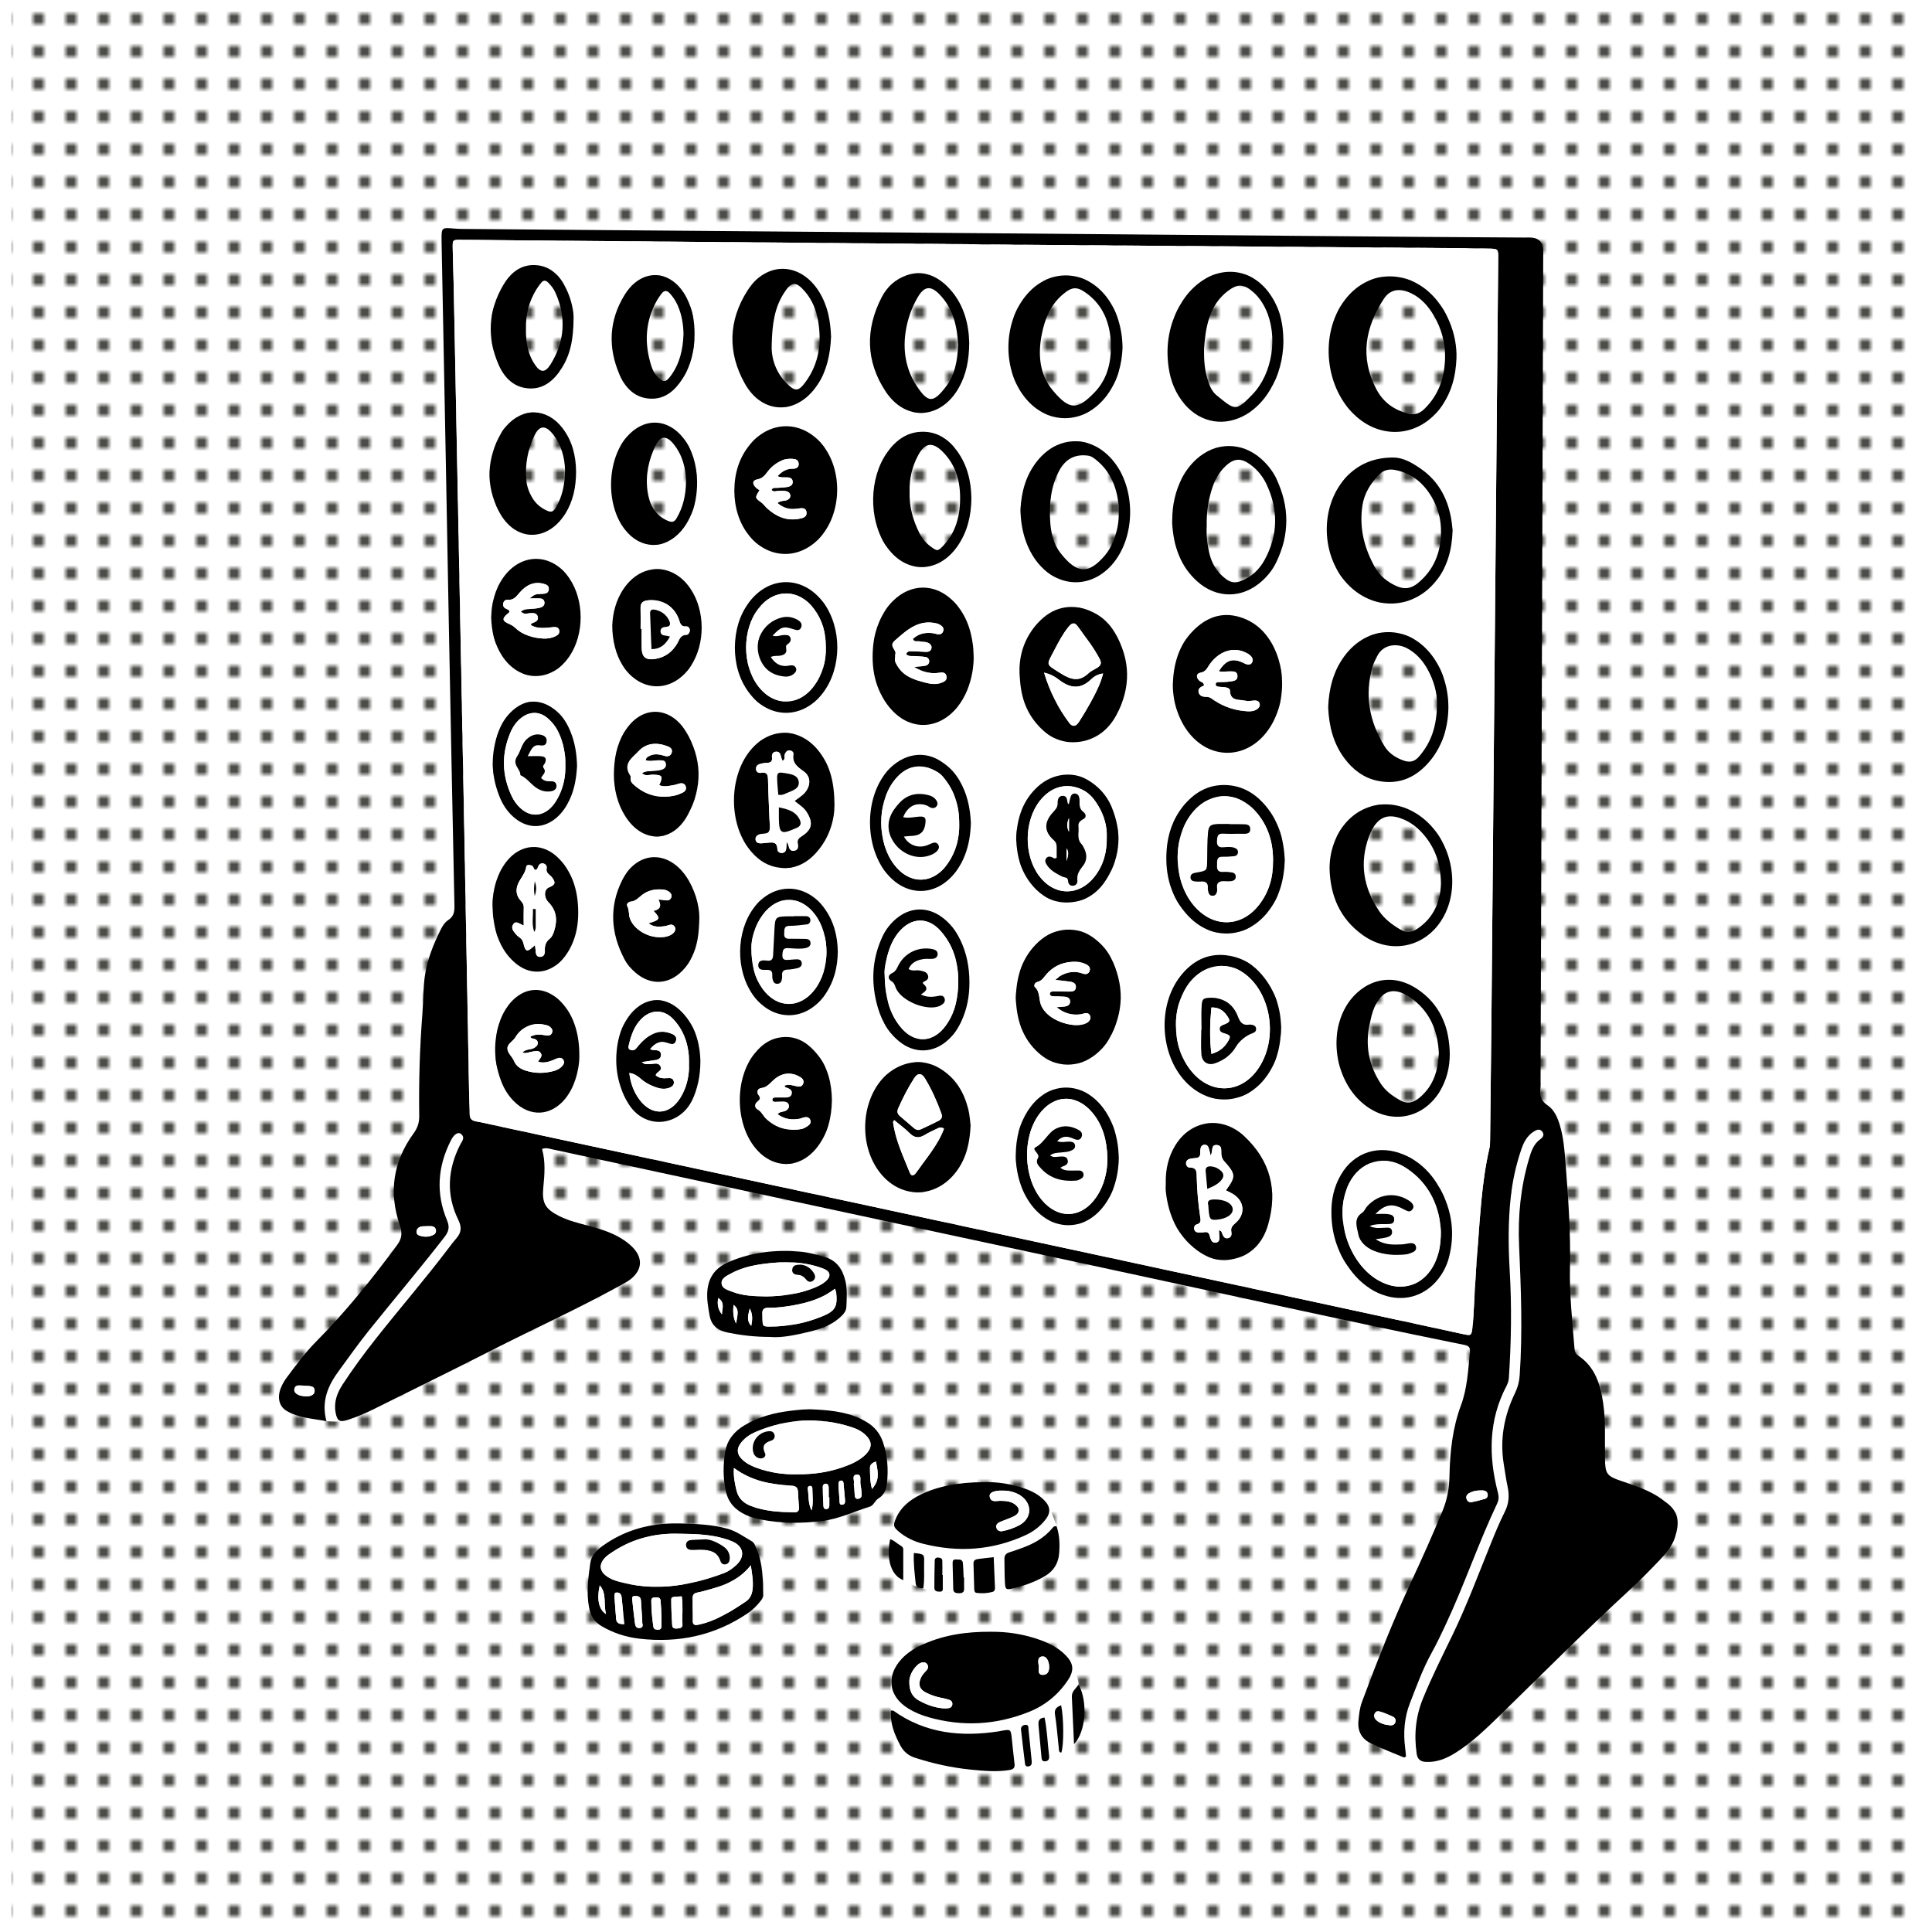 <?xml version="1.0" encoding="UTF-8"?><svg xmlns="http://www.w3.org/2000/svg" xmlns:xlink="http://www.w3.org/1999/xlink" id="Ebene_5" data-name="Ebene 5" viewBox="0 0 700 700"><defs><style> .cls-1 { fill: none; } .cls-2 { fill: #12120d; } .cls-3 { fill: #fff; } .cls-4 { fill: url(#Neues_Musterfeld_5); } </style><pattern id="Neues_Musterfeld_5" data-name="Neues Musterfeld 5" x="0" y="0" width="6" height="6" patternTransform="translate(7064.52 6360.02) scale(1.97)" patternUnits="userSpaceOnUse" viewBox="0 0 6 6"><g><rect class="cls-1" width="6" height="6"/><rect class="cls-3" width="6" height="6"/><circle class="cls-2" cx="3" cy="3" r="1"/></g></pattern></defs><rect class="cls-4" x="4.12" y="4.12" width="691.76" height="691.76"/><g><path class="cls-3" d="M322.8,619.78s-.53-8.35.55-13.35c1.08-5,44.06-7.26,44.06-7.26l20.25,2.74s2.73,3.99,3.16,8.45c.43,4.46,1.01,9.72,1.01,9.72l-2.69,11.87s-8.22,8.03-22.67,9.18c-14.44,1.16-31.64-14.18-31.64-14.18l-12.03-7.16Z"/><path class="cls-3" d="M325.93,547.67s-4.23,7.24-3.69,11.88,5.03,12.96,5.03,12.96c0,0,9.96,8.16,40.45,2.8l13.98-15.85,1.13-6.43s-2.57-8.33-4.49-9.45-52.41,4.09-52.41,4.09Z"/><path class="cls-3" d="M508.63,636.73s6.13,1.61,7.93,1.61,46.64-98.62,46.64-98.62l-3.38-94.01,2.06-36.57-10.35-4.91-16.9,118.59-30.42,86.02-.11,26.06,4.53,1.81Z"/><path class="cls-3" d="M118.28,514.91s6.02.56,7.66-.44,52.36-70.79,52.36-70.79l.26-45.45-11.63,1.06-15.33,55.23-37.62,49.17,4.28,11.23Z"/><path d="M196.39,416.24c1.3,4.72.92,9.29.47,13.85-.57,5.79.63,7.96,5.94,10.61,3.35,1.67,6.98,2.48,10.56,3.46,3.95,1.07,7.85,2.24,11.41,4.35,1.61.95,3.1,2.04,4.41,3.37,3.76,3.83,3.59,8.12-.6,11.52-1.23,1-2.71,1.72-4.11,2.5-15.29,8.42-31.2,15.62-46.74,23.55-14.11,7.2-28.34,14.15-42.52,21.21-3,1.49-6.08,2.79-9.26,3.81-2.93.93-3.79.35-4.35-2.64-.71-3.78.52-7.11,2.53-10.19,3.72-5.71,7.77-11.18,11.99-16.53,8.74-11.09,18-21.75,26.51-33.02.82-1.09,1.64-2.18,2.54-3.2,1.9-2.13,2.3-4.02.87-6.94-4.44-9.03-3.86-18.2.65-27.14.64-1.27,1.98-2.55.37-3.94-.99-.85-2.48-.03-3.63,2.21-4.85,9.44-5.6,19.2-1.48,29.02,1.1,2.63.6,4.16-.99,6.21-8.89,11.45-18.26,22.5-27.33,33.8-3.8,4.74-7.29,9.7-10.88,14.59-3.87,5.27-6.41,10.88-4.48,18.22-5.23-.99-10.16-1.16-14.49-3.77-2.64-1.59-3.41-4.77-2.04-8.23.54-1.37,1.31-2.69,2.19-3.86,3.34-4.46,6.63-8.97,10.57-12.94,10.77-10.83,20.27-22.7,29.34-34.96,1.82-2.46,1.99-4.41.98-7.37-4.04-11.78-2.38-22.96,4.99-33.08,1.47-2.02,2.11-3.89,2.08-6.41-.17-12.38.19-24.76,1.16-37.11.37-4.69.22-9.4.96-14.07.93-5.82,3.11-11.18,5.71-16.4.67-1.34,1.54-2.63,2.78-3.44,1.93-1.28,2.19-2.99,2.15-5.11-.72-34.42-1.4-68.84-2.06-103.26-.36-18.82-.68-37.64-1.04-56.46-.51-26.62-1.03-53.24-1.54-79.86,0-.5-.02-.99-.02-1.49-.04-4.71-.04-4.68,4.68-4.28,1.85.15,3.71.13,5.57.15,56.97.47,113.94.93,170.92,1.4,57.84.48,115.68.98,173.52,1.46,12.51.1,25.02.16,37.53.24.99,0,1.99-.06,2.97.05,2.4.26,3.78,1.71,3.93,4.09.07,1.23.02,2.48.02,3.71-.32,99.2-.63,198.39-.95,297.59,0,.99.06,1.99-.06,2.97-.33,2.53.28,4.44,2.58,5.99,2.43,1.64,3.58,4.34,4.43,7.12,1.35,4.42,1.71,9,2.07,13.56.99,12.71,1.92,25.43,1.63,38.21-.22,9.67.86,19.28,1.61,28.91.09,1.12.21,2.11,1.33,2.85,6.11,4.06,8.07,10.39,9.07,17.15.98,6.64.58,13.35.67,20.03.07,5.67.58,6.49,5.94,8.3,4.22,1.43,8.45,2.81,12.34,5.06,1.51.87,2.87,1.92,4.25,2.98,4.33,3.34,4.47,7.22,2.85,12.34-1.02,3.24-3.24,5.85-5.56,8.26-3.51,3.67-7.06,7.31-10.79,10.75-15.96,14.67-31.25,30.02-46.75,45.16-5.13,5-10.28,10.06-16.41,13.91-3.29,2.06-6.77,3.52-10.78,3.31-2.03-.11-3.03-.99-3.33-3.06-.99-6.89-.34-13.48,2.33-20,3.2-7.8,6.97-15.3,10.64-22.87,5.13-10.59,9.24-21.62,13.65-32.51,1.67-4.13,3.34-8.27,5.35-12.24,1.49-2.94,1.65-5.85,1-8.98-.58-2.78-.98-5.6-1.43-8.41-1.43-8.99.2-17.51,4.13-25.62.99-2.05,1.52-4.09,1.67-6.37,1.08-15.73.47-31.43-.22-47.15-.46-10.57.56-21.02,3.57-31.22.81-2.75,1.65-5.46,4.18-7.23.87-.61,1.42-1.51.75-2.55-.78-1.21-1.86-.96-2.92-.34-2.51,1.47-3.83,3.85-4.72,6.46-1.93,5.63-3.22,11.43-3.87,17.35-.98,8.89-.91,17.78-.39,26.7.76,12.99.56,25.99-.31,38.98-.07,1.02-.38,1.93-.84,2.82-6.54,12.44-6.56,25.42-3.13,38.65.37,1.42.37,2.62-.24,3.92-6.9,14.54-12.02,29.84-18.89,44.4-1.53,3.24-3.07,6.5-4.81,9.63-3.26,5.87-5.52,12.18-7.94,18.38-1.99,5.1-2.45,10.58-1.73,16.09.14,1.09.22,2.19.32,3.21-.36.17-.62.41-.76.35-3.98-1.66-8.02-3.2-11.9-5.07-3.3-1.59-4.94-4.29-4.58-8.15.22-2.36.45-4.67,1.28-6.9,5.51-14.85,11.34-29.59,18.03-43.94,3.87-8.3,7.59-16.65,11.1-25.12,1.76-4.23,2.49-8.39,2.58-12.91.19-8.68,1.09-17.26,4.17-25.53,2.31-6.2,2.59-12.83,3.24-19.35.16-1.57-.47-2.19-1.96-2.49-46.08-9.32-91.95-19.61-137.92-29.45-45.37-9.71-90.72-19.5-136.07-29.25-18.87-4.06-37.74-8.12-56.61-12.19-1.06-.23-2.11-.65-3.61-.14ZM353.37,88.55v-.05c-55.35-.47-110.71-.94-166.06-1.42-6.81-.06-13.62-.17-20.43-.2-2.82-.01-2.89.06-2.85,2.93.07,4.7.28,9.41.37,14.11.74,37.39,1.46,74.77,2.19,112.16.49,25.38,1,50.76,1.47,76.14.65,34.91,1.28,69.82,1.93,104.73.04,2.23.21,4.45.2,6.68,0,1.68.75,2.41,2.37,2.68,2.32.38,4.6.97,6.9,1.46,45.35,9.76,90.71,19.51,136.06,29.27,42.09,9.06,84.17,18.13,126.26,27.22,29.38,6.34,58.77,12.7,88.14,19.07,3.16.68,3.19.7,3.63-2.6.11-.86.18-1.72.23-2.59.49-8.15.82-16.32,1.48-24.46,1.02-12.57,1.51-25.21,4.37-37.57.25-1.07.25-2.21.27-3.32.17-13.87.33-27.73.46-41.6.47-51.63.92-103.26,1.38-154.9.24-26.62.48-53.24.71-79.86.13-14.24.27-28.48.38-42.72.03-3.57,0-3.58-3.7-3.64-3.71-.07-7.43-.14-11.14-.17-58.2-.45-116.4-.9-174.61-1.35ZM497.82,621.65c.08.63.34,1.17.82,1.59,1.47,1.26,3.25,1.71,5.1,1.88.73.07,1.5-.24,1.79-1.04.34-.96-.06-1.75-.93-2.14-1.56-.7-3.14-1.4-4.78-1.87-1.13-.33-1.84.4-2,1.58ZM536.87,540c-2.04-.03-3.35.31-4.55.98-.82.46-1.28,1.19-.95,2.15.27.77.95,1.28,1.71,1.14,1.68-.31,3.36-.73,4.99-1.23.77-.24,1.09-1,.91-1.81-.15-.63-.65-1.04-1.3-1.16-.48-.09-.98-.09-.82-.07ZM111.15,505.91c.19-.02.69-.01,1.16-.14,1.04-.29,1.8-.88,1.68-2.09-.11-1.05-.87-1.41-1.81-1.48-1.23-.09-2.46-.21-3.69-.26-.77-.03-1.5.18-1.77,1.02-.25.78-.04,1.47.62,1.97,1.03.79,2.26.95,3.82.98ZM155.92,444.26c-2.75-.03-3.45.06-4.05.41-1.21.71-1.32,2.51-.06,2.95,1.75.62,3.62.68,5.34-.27.71-.39.96-1.12.75-1.9-.17-.64-.65-1.04-1.3-1.14-.48-.08-.98-.06-.67-.05Z"/><path d="M359.17,591.23c5.36-.09,11.7.77,17.81,3,3.28,1.2,6.35,2.76,8.87,5.24,3.1,3.05,3.51,5.61,1.1,9.25-3.51,5.28-8.27,9.19-14.16,11.54-11.87,4.74-24,5.43-36.33,1.93-2.63-.75-5.13-1.77-7.46-3.22-7.07-4.41-8.04-11.7-2.36-17.88,2.21-2.41,4.97-4.05,7.93-5.37,7.47-3.32,15.35-4.56,24.6-4.51ZM329.47,609.13c-.07,3.53,1.03,5.62,3.39,6.94,2.71,1.52,5.58,2.59,8.7,2.88.72.07,1.47.04,2.2-.06.64-.09,1.13-.52,1.26-1.18.15-.82-.19-1.5-.96-1.78-.92-.33-1.89-.57-2.85-.74-1.96-.35-3.82-1-5.59-1.86-2.46-1.2-3.1-3.02-1.95-5.47.36-.76.91-1.47,1.5-2.08.82-.85,1.56-1.69.71-2.87-.7-.98-2.29-.79-3.57.45-1.85,1.79-2.79,4.02-2.84,5.78ZM376.26,603.09s.03,0,.05,0c.02.37.07.74.05,1.1-.06,1.26-.25,2.72,1.58,2.65,1.68-.06,2.19-1.36,2.19-2.87,0-1.13-.25-2.21-.95-3.12-.5-.65-1.19-.82-1.97-.61-.69.19-.95.76-1.01,1.38-.05.48.04.98.07,1.47Z"/><path d="M246.89,551.98c5.9.19,11.31.42,16.63,1.89,3.31.91,5.96,2.9,8.83,4.54,1.02.58,1.31,1.75,1.76,2.77,2.33,5.36,2.29,11.07,2.42,16.75.02.91-.54,1.62-1.08,2.3-1.32,1.65-2.79,3.11-4.57,4.31-11.9,8.03-24.97,10.82-39.18,9.19-4.91-.57-9.37-2.02-13.61-4.47-2.65-1.53-4.05-3.65-4.64-6.71-1.07-5.48-.33-10.85.42-16.23.4-2.86,2.43-4.77,4.72-6.39,7.4-5.24,15.69-7.69,24.69-7.95,1.36-.04,2.72,0,3.61,0ZM246.15,555.71c-8.02-.3-16.47,1.46-24.07,6.5-.92.61-1.89,1.21-2.67,1.98-2.56,2.53-2.3,5.11.7,7.1,1.77,1.18,3.81,1.71,5.86,2.21,12.5,3.06,24.5.87,36.28-3.52,1.77-.66,3.26-1.77,4.61-3.04,3.13-2.95,2.6-6.51-1.23-8.31-1-.47-2.06-.84-3.12-1.15-5.03-1.47-10.2-1.73-16.36-1.78ZM272.03,567.14c-4.59,5.8-10.5,7.57-16.48,9.18-.95.26-1.91.53-2.88.7-1.16.2-1.72.76-1.71,1.97.03,2.72.01,5.44,0,8.16,0,1.52.64,1.82,2.11,1.51,6.45-1.37,11.85-4.85,17.19-8.43,1.49-1,2.19-2.55,2.42-4.39.33-2.63-.13-5.16-.66-8.7ZM247.01,578.4c-3.55.15-3.8.16-3.8,1.29,0,3.07.14,6.15.34,9.21.07,1.11,1.02,1.23,1.94,1.13.88-.1,1.84-.22,1.78-1.39-.18-3.41.26-6.84-.26-10.24ZM239.68,585.4c-.12-2.07-.19-3.78-.34-5.48-.1-1.18-1.03-1.16-1.91-1.17-.84,0-1.46.27-1.45,1.21.03,3.18.24,6.35.76,9.49.15.91.92,1.01,1.69,1.02.97.02,1.25-.58,1.25-1.4.01-1.34,0-2.69,0-3.67ZM232.71,587.39c-.17-2.6-.35-5.05-.48-7.49-.09-1.59-1.27-1.68-2.36-1.63-1.08.05-.83,1.04-.76,1.7.25,2.56.57,5.11.88,7.66.14,1.11.28,2.42,1.81,2.22,1.76-.22.7-1.72.91-2.47ZM226.2,588.5c-.34-3.39-.65-6.42-.93-9.47-.14-1.49-.79-2.27-2.38-1.95-.46.96-.2,1.95-.15,2.91.13,2.2.34,4.4.51,6.61.13,1.67,1.31,1.85,2.95,1.9ZM217.29,574.41c-1.14,5.17-.29,8.82,2.3,10.39-1.03-3.61.38-7.41-2.3-10.39Z"/><path d="M295.28,510.68c6.73.36,13.07,1.12,18.79,4.59,2.89,1.76,4.8,4.13,5.88,7.34,1.61,4.79,1.95,9.66,1.43,14.65-.25,2.35-.98,4.39-3.07,5.62-1.33.78-1.74,2.58-3.15,3.01-5.76,1.78-11.25,4.47-17.34,5.21-7.42.91-14.8.9-22.16-.55-1.83-.36-3.63-.84-5.31-1.61-3.76-1.73-6.42-4.31-7.36-8.64-1.05-4.82-1.03-9.58-.22-14.37.73-4.33,3.34-7.35,7.02-9.55,5.09-3.03,10.7-4.51,16.51-5.21,3.06-.37,6.15-.73,8.99-.47ZM288.59,534.16c6.7.09,13-.94,19.03-3.42,2.19-.9,4.26-2.01,5.95-3.7,2.57-2.57,2.47-4.88-.17-7.3-1.4-1.28-3.07-2.09-4.84-2.66-11.79-3.78-23.39-3.08-34.75,1.73-1.94.82-3.71,2-5.09,3.64-1.97,2.34-1.86,4.44.37,6.5,1.57,1.45,3.48,2.33,5.48,3.03,4.61,1.6,9.35,2.29,14.02,2.18ZM265.91,531.87c-.22,3.29.37,5.66.92,8.06.69,2.97,2.62,4.69,5.27,5.71,5.03,1.93,10.33,2.2,15.64,2.3,1.23.02,1.83-.5,1.74-1.77-.13-1.84-.29-3.69-.35-5.54-.05-1.68-.8-2.3-2.51-2.39-7.19-.39-14.19-1.54-20.72-6.39ZM315.96,539.5c2.3-2.82,2.54-4.8,1.41-9.93-1.17.3-2.18,1.08-2.16,2.16.04,2.49-.03,5.04.75,7.77ZM309.34,537.64c.13,1.5.22,2.85.36,4.19.06.62.24,1.24,1.05,1.22.86-.03,1.45-.56,1.44-1.37-.02-1.34-.18-2.7-.42-4.03-.22-1.21.52-3.35-1.13-3.36-2.34-.02-.88,2.27-1.3,3.35ZM300.48,542.5h-.23c0-1.22.03-2.44-.01-3.67-.02-.65-.33-1.25-1.05-1.26-.69,0-1.13.5-1.12,1.19.06,2.32.16,4.64.28,6.96.04.7.44,1.13,1.18,1.03.75-.1.94-.66.95-1.32,0-.98,0-1.96,0-2.93ZM303.8,538.41c.14,2.01.23,3.59.37,5.17.06.67-.12,1.68.94,1.61,1.15-.08,1.13-1.05,1.04-1.95-.17-1.7-.28-3.4-.46-5.1-.07-.68.05-1.69-.93-1.7-.96,0-.93.93-.96,1.66-.01.24,0,.49,0,.3ZM294.06,547.23c.72-2.65.28-5.3.27-7.94,0-.49-.26-.96-.88-.91-.61.06-.86.57-.78,1.05.42,2.59.05,5.3,1.39,7.8Z"/><path d="M356.41,537.01c4.73-.15,9.97.58,15.03,2.38,2.58.92,4.98,2.2,6.91,4.19,2.34,2.4,2.41,4.6.28,7.22-1.9,2.33-4.21,4.1-6.97,5.38-12.04,5.56-24.47,6.37-37.24,3.14-3.27-.83-6.28-2.25-8.86-4.46-1.99-1.71-1.98-2.34-.93-4.75,1.78-4.1,5-6.63,8.86-8.55,5.93-2.95,13.74-4.55,22.93-4.54ZM363.29,540.08c-.37,0-.74-.02-1.11,0-2.58.16-3.88.93-3.57,2.26.49,2.14,2.31,1.43,3.67,1.44,1.88.02,3.74.08,5.34,1.19,2.13,1.49,1.99,3.35-.37,4.47-1.67.8-3.46,1.34-5.14,2.11-.82.37-1.42,1.14-1.04,2.12.35.91,1.18,1.27,2.13,1.09,2.08-.39,4.06-1.09,5.94-2.05,4.79-2.44,5.07-7.93.52-10.91-1.91-1.24-4.09-1.73-6.36-1.72Z"/><path d="M279.19,484.4c-5.87-.01-10.65-.6-15.39-1.56-3.58-.72-6.06-2.43-6.73-6.35-.51-2.93-1.04-5.78-.78-8.81.44-5.14,3.11-8.44,7.7-10.42,8.26-3.56,16.9-4.55,25.79-3.78,3.09.27,6.06,1.06,9.04,1.94,4.51,1.34,6.54,4.64,7.51,8.79.71,3.02.45,6.16.33,9.25-.07,1.77-1.21,2.89-2.44,3.98-3.26,2.9-7.29,4.21-11.37,5.17-4.81,1.13-9.67,2.16-13.66,1.8ZM277.6,469.72c5.98-.09,11.84-.86,17.44-3.12,1.51-.61,2.95-1.32,4.16-2.4,2.07-1.85,1.67-3.58-.97-4.58-7.04-2.67-14.3-2.65-21.6-1.69-4.19.55-8.28,1.54-12.02,3.61-1.39.77-3.2,1.59-3.16,3.34.04,2.05,2.16,2.49,3.73,3.1,4,1.55,8.21,1.7,12.43,1.73ZM302.48,466.95c-4.61,3.53-9.67,5.03-14.91,5.97-3.03.55-6.11.97-9.21.92-1.6-.02-2.26.66-2.14,2.22.05.61,0,1.24.02,1.85.11,2.66.11,2.71,2.74,2.72,6.5.02,12.78-1.19,18.79-3.64,4.9-2,5.73-3.52,5.19-8.78-.02-.24-.17-.46-.48-1.26ZM261.57,476.24c-.03-1.92,1.27-4.22-1.34-5.93-.48,2.38.02,4.21,1.34,5.93ZM266.67,479.53c.94-4.52.82-5.37-.91-6.76-.17,2.26-.22,4.33.91,6.76ZM271.64,474.11c-.35,1.97-1.47,4.01.55,6.32.55-2.48.47-4.42-.55-6.32Z"/><path d="M322.8,619.78c.44.02.74-.06.9.05,11.59,8.28,24.55,9.56,38.17,7.47.37-.06.72-.16,1.09-.22,3.22-.55,3.24-.56,3.62,2.71.35,3.07.6,6.14,1,9.2.21,1.63-.47,2.1-1.97,2.34-4.7.74-9.36.29-14.03-.18-6.9-.7-13.62-2.19-20.21-4.34-2.4-.78-4.05-2.29-5.19-4.45-2.08-3.93-3.73-7.98-3.38-12.59Z"/><path d="M382.84,553.03c1.07,3.24,1.18,6.56.9,9.88-.3,3.51-1.95,6.24-5.08,8.1-3.76,2.23-7.81,3.62-12.03,4.58-2.05.46-2.38.25-2.51-1.91-.18-2.95-.13-5.91-.2-8.87-.03-1.33.64-2.01,1.84-2.39,1.53-.47,3.03-1.02,4.54-1.56,4.24-1.52,8.07-3.67,11-7.2.3-.36.59-.81,1.54-.65Z"/><path d="M360.04,564.18c.16,3.79.32,7.44.46,11.09.03.65-.17,1.29-.84,1.48-1.91.53-3.87.65-5.83.38-.74-.1-.83-.84-.85-1.44-.11-3.06-.16-6.13-.27-9.19-.04-1.13.68-1.5,1.58-1.63,1.8-.25,3.62-.44,5.73-.68Z"/><path d="M389.14,631.94c-.29-6.14-.56-11.65-.79-17.16-.08-1.95,1.43-3,2.47-4.43,3.34,6.19,2.7,16.98-1.68,21.59Z"/><path d="M327.28,572.51c-4.31-1.58-6.31-7.46-4.75-14.83,1.45.45,2.46,1.56,3.69,2.27.55.31,1.05.7,1.05,1.39.02,3.74,0,7.48,0,11.17Z"/><path d="M349.32,571.55c0,1.36-.03,2.71,0,4.07.04,1.35-.73,1.64-1.88,1.63-1.09-.01-2.01-.17-2.06-1.51-.1-3.08-.17-6.16-.23-9.25-.02-.78.13-1.58,1.17-1.46,1,.11,2.42-.32,2.56,1.36.15,1.72.18,3.45.26,5.17.06,0,.12,0,.17,0Z"/><path d="M378.47,622.3c.95,4.71,1.08,9.28,1.63,13.8.14,1.14-.2,2.01-1.48,2.07-1.23.05-1.22-.97-1.3-1.81-.36-3.69-.7-7.37-1.03-11.06-.13-1.44-.1-2.81,2.18-3Z"/><path d="M334.55,575.43c-1.42.04-2.63-.12-2.79-1.76-.35-3.64-.86-7.29-.64-10.98,3.95.35,3.76.59,3.7,3.56-.06,3.05.19,6.11-.28,9.18Z"/><path d="M384.47,617.84c1.02,4.84,1,14.92.04,17.19-1.01-.2-.81-1.07-.89-1.7-.46-4.03-.73-8.09-1.37-12.09-.3-1.92.46-2.7,2.22-3.4Z"/><path d="M373.81,638.07c0,.09.06.6-.07,1.05-.19.66-.8.9-1.43.91-.58.01-.85-.42-.92-.94-.5-4.13-1.01-8.26-1.46-12.4-.11-.99.52-1.63,1.5-1.74,1.39-.16,1.13,1,1.22,1.76.4,3.65.75,7.31,1.15,11.36Z"/><path d="M341.59,570.65c0,1.47,0,2.94,0,4.41,0,.71.14,1.62-.93,1.62-.94,0-2.13.01-2.13-1.39,0-3.3.07-6.61.14-9.91.02-.72.48-1.1,1.2-1.05.76.05,1.53.24,1.55,1.18.05,1.71.01,3.43.01,5.14.05,0,.11,0,.16,0Z"/><path class="cls-3" d="M353.37,88.55c58.2.45,116.41.89,174.61,1.35,3.71.03,7.43.1,11.14.17,3.69.07,3.72.07,3.7,3.64-.11,14.24-.25,28.48-.38,42.72-.24,26.62-.48,53.24-.71,79.86-.46,51.63-.91,103.26-1.38,154.9-.13,13.87-.29,27.73-.46,41.6-.01,1.11-.02,2.25-.27,3.32-2.85,12.36-3.35,25-4.37,37.57-.66,8.14-.99,16.31-1.48,24.46-.05.87-.11,1.73-.23,2.59-.44,3.31-.47,3.29-3.63,2.6-29.38-6.37-58.76-12.73-88.14-19.07-42.08-9.08-84.17-18.15-126.26-27.22-45.35-9.77-90.71-19.51-136.06-29.27-2.3-.49-4.58-1.08-6.9-1.46-1.62-.27-2.38-1.01-2.37-2.68,0-2.23-.16-4.45-.2-6.68-.65-34.91-1.28-69.82-1.93-104.73-.48-25.38-.98-50.76-1.47-76.14-.73-37.39-1.45-74.77-2.19-112.16-.09-4.7-.3-9.41-.37-14.11-.05-2.87.02-2.94,2.85-2.93,6.81.03,13.62.14,20.43.2,55.35.48,110.71.95,166.06,1.42,0,.02,0,.03,0,.05ZM424.93,248.33c.06,6.06,2.05,12.21,5.5,16.78,7.56,10,20.4,10.22,28.24.47,7.84-9.75,7.8-25.88-.03-35.63-2.57-3.2-5.85-5.35-9.71-6.46-6.5-1.87-11.98.35-16.55,4.94-5.37,5.4-7.23,12.23-7.45,19.9ZM368.06,361.34c.2,7.78,2.28,14.88,8.35,20.26,6.12,5.42,14.37,5.5,20.71.34,1.94-1.58,3.59-3.43,4.8-5.62,5.37-9.73,5.51-19.57.5-29.47-1.36-2.69-3.39-4.87-5.75-6.72-6.11-4.78-14.44-4.37-20.39,1.11-5.84,5.38-7.97,12.33-8.21,20.1ZM352.79,238.03c-.08-1.36-.08-2.73-.24-4.07-.75-6.17-2.79-11.8-7.29-16.28-6.48-6.44-15.39-6.36-21.79.14-2.21,2.23-3.81,4.86-5.01,7.74-1.05,2.53-1.74,5.18-2.03,7.88-.91,8.43.49,16.35,6.03,23.04,6.87,8.32,17.42,8.19,24.27-.12,1.58-1.92,2.82-4.06,3.75-6.37,1.54-3.84,2.29-7.82,2.32-11.96ZM266.06,177.72c0,6.15,1.78,11.74,5.08,15.97,7.05,9.05,18.73,9.37,26.25.72,7.62-8.76,7.95-23.99.72-33.09-7.16-9.01-18.82-9.23-26.23-.44-4.09,4.84-5.76,10.57-5.82,16.83ZM422.38,428.69c0,.99-.09,1.99.01,2.97.95,8.59,4.19,16.03,11.29,21.33,3.58,2.67,7.62,4.13,12.18,3.38,7.34-1.2,11.67-5.98,13.61-12.68,3.56-12.33.85-23.2-8.74-32.1-7.94-7.36-19.11-5.91-24.82,3.29-2.62,4.23-3.65,8.89-3.53,13.82ZM369.43,241.8c-.1,8.77,1.63,15,6.02,20.26,4.34,5.2,9.86,7.9,16.73,6.53,5.55-1.1,9.63-4.54,12.26-9.42,5.42-10.05,5.23-20.15-.57-30.01-1.9-3.24-4.56-5.77-8.06-7.42-6.7-3.16-13.39-2.24-18.78,2.96-5.39,5.2-7.5,11.77-7.6,17.11ZM527.71,129.76c.28-8.81-3.67-18.3-9.96-23.95-9.08-8.14-22.42-7.84-30.56,2.96-9.25,12.27-7.18,32.18,4.38,42.28,9.46,8.26,22.38,7,30.06-2.93,4.18-5.4,5.82-11.65,6.08-18.35ZM481.22,256.23c.29,6.84,1.85,13.11,5.93,18.56,3.06,4.09,6.96,7.07,12.02,8.11,8.01,1.65,14.3-1.46,19.24-7.58,8.24-10.21,8.49-26.7.71-37.44-8.56-11.83-23.58-11.81-32.16.03-4,5.51-5.48,11.8-5.74,18.31ZM351.67,407.77c-.22-1.57-.31-3.82-.86-5.96-1.58-6.16-4.56-11.24-10.31-14.71-8.06-4.87-16.62-1.09-21,4-7.55,8.77-8.11,23.61-1.15,33.15,7.58,10.39,20.89,10.32,28.42-.14,3.38-4.69,4.6-10.04,4.9-16.34ZM301.41,398.68c-.08-5.93-1.33-11.84-5.34-16.73-2.93-3.57-6.52-6.33-11.58-6.23-4.88.09-8.43,2.55-11.28,6.2-7.09,9.07-6.85,25.1.43,33.99,1.92,2.34,4.24,4.16,7.12,5.14,5.59,1.9,11.48-.25,15.57-5.73,3.61-4.84,4.97-10.42,5.07-16.65ZM464.98,123.74c.05-6.47-1.38-12.53-5.3-17.79-6.22-8.36-16.48-9.85-24.87-3.71-2.73,2-4.94,4.48-6.7,7.36-4.43,7.25-5.9,15.14-4.71,23.5.71,4.97,2.53,9.54,5.85,13.41,5.87,6.85,14.68,8.24,22.39,3.56,3.57-2.16,6.32-5.14,8.45-8.69,3.26-5.42,4.84-11.32,4.88-17.64ZM302.34,291.87c-.03-8.36-1.55-14.27-5.44-19.41-6.93-9.15-18.1-9.27-25.25-.33-7.62,9.53-7.65,26.24-.05,35.74,2.46,3.08,5.47,5.42,9.38,6.27,6.05,1.31,10.97-.9,14.91-5.39,4.73-5.38,6.43-11.86,6.44-16.88ZM526.31,192.19c-.14-1.15-.27-3.01-.63-4.82-1.39-7.21-4.74-13.25-10.87-17.5-2.95-2.05-6.22-4.03-9.76-4.09-6.78-.11-12.86,2.13-17.57,7.38-9.99,11.13-8.78,30.46,2.57,40.19,9.41,8.08,22.49,6.84,30.24-2.86,4.11-5.15,5.75-11.13,6.01-18.3ZM253.39,332.26c.04-4.1-1.72-10.25-4.73-14.65-6.76-9.88-17.94-9.32-23.27,1.4-4.73,9.51-4.1,19.12.84,28.46.99,1.87,2.35,3.48,3.95,4.87,5.49,4.8,12.18,4.5,17.2-.76,1.38-1.44,2.45-3.09,3.33-4.88,1.95-3.97,2.57-8.22,2.69-14.44ZM481.72,314.7c.25,9.83,3.76,18.12,11.87,23.99,10.86,7.86,24.5,4.16,30.16-7.99,5.52-11.85,1.27-27.67-9.45-35.19-11.27-7.9-25.07-3.96-30.47,8.69-1.43,3.35-2.1,6.84-2.12,10.5ZM301.11,122.02c-.21-5.67-1.19-11.23-4.28-16.23-6.72-10.85-19.05-11.32-25.96-.58-7,10.87-7.31,22.52-1,33.78,6.34,11.3,18.84,11.43,26.13.69,3.6-5.3,4.82-11.3,5.11-17.66ZM424.72,188.18c0,.62-.04,1.24,0,1.86.57,7.91,2.93,15.08,8.99,20.55,7.1,6.42,16.44,6.34,23.53-.07,2.14-1.93,3.89-4.18,5.15-6.76,4.92-10.12,4.86-20.29,0-30.41-1.3-2.7-3.13-5.04-5.38-7.05-7.06-6.3-16.57-6.27-23.56.1-2.13,1.94-3.81,4.21-5.15,6.76-2.46,4.71-3.52,9.74-3.58,15.02ZM209.91,382.58c.09-7.06-1.66-13.35-5.05-17.72-7.12-9.2-16.45-7.48-21.64.79-1.06,1.69-1.86,3.49-2.43,5.4-2.15,7.15-1.78,14.18.97,21.09,1.01,2.55,2.47,4.85,4.41,6.82,5.8,5.9,13.5,5.5,18.69-.97,1.64-2.05,2.82-4.36,3.62-6.86.96-2.97,1.46-6.01,1.43-8.56ZM177.96,223.7c.17,5.02,1.21,9.67,3.9,13.84,6.3,9.76,17.91,9.89,24.43.29,5.47-8.05,5.45-20.38-.06-28.39-6.28-9.14-17.36-9.29-23.81-.29-3.14,4.37-4.27,9.38-4.46,14.55ZM222.42,280.68c.03,4.96,1.14,10.36,4.23,15.2,6.21,9.73,16.98,9.63,22.49-.53,5.48-10.1,5.29-20.56-.7-30.4-5.49-9.02-16.13-9.91-22.31.44-2.67,4.48-3.65,9.41-3.71,15.29ZM406.71,126.1c-.03-7.05-2.05-13.43-5.52-18.14-7.88-10.67-21.49-10.92-29.73-.56-7.73,9.73-8.16,25.35-.97,35.49,8.08,11.39,22.32,11.52,30.63.27,3.9-5.28,5.36-11.34,5.59-17.06ZM351.95,180.61c-.09-6.23-1.46-12.06-5.16-17.15-3.05-4.2-7.01-7.02-12.43-7.01-5.71.01-9.79,3.07-12.94,7.52-6.51,9.17-6.77,23.96-.65,33.42,6.87,10.63,19.06,10.83,26.22.42,3.56-5.17,4.9-11.01,4.96-17.18ZM351.17,124.16c-.15-6.51-1.79-13.56-6.89-19.27-4.86-5.44-10.37-7.08-15.85-5.13-4.03,1.43-7.05,4.21-8.97,7.92-5.98,11.58-5.79,23.19,1.38,34.1,7.26,11.05,20.1,10.22,26.58-1.34,2.66-4.75,3.7-9.91,3.74-16.28ZM221.84,226.49c0,5.68,1.34,10.67,3.63,14.38,6.29,10.2,18.25,10.41,24.84.43,5.31-8.04,5.23-20.13-.18-28.08-6.33-9.3-17.57-9.36-24.02-.12-3,4.3-4.09,9.19-4.27,13.39ZM525.28,381.79c-.17-8.96-3.02-16.82-10.3-22.4-11.12-8.51-21.66-3.38-26.7,4.29-7.52,11.46-4.19,29.32,6.99,37.25,9.16,6.5,20.39,4.22,26.29-5.36,2.6-4.22,3.74-8.84,3.72-13.79ZM369.76,184.62c0,8.15,2.75,15.64,7.26,20.44,7.51,7.99,18.46,7.85,25.75-.34,8.93-10.02,8.94-28.32.02-38.4-7.83-8.84-19.54-8.57-26.95.65-4.3,5.35-5.83,11.63-6.08,17.64ZM178.45,328.36c.08,1.36.08,2.72.26,4.07.8,6.16,2.8,11.8,7.53,16.09,5.52,5,12.4,4.64,17.45-.82,1.36-1.46,2.39-3.13,3.26-4.92,1.88-3.87,2.56-8.01,2.55-12.24-.03-7.12-1.71-13.76-6.68-19.14-5.9-6.39-14.17-5.96-19.46.93-.9,1.17-1.67,2.46-2.3,3.79-1.84,3.86-2.6,7.96-2.61,12.23ZM252.58,174.5c-.13-6.26-1.83-11.68-4.89-15.65-5.73-7.41-14.47-7.65-20.58-.56-7.32,8.5-7.66,24.75-.7,33.58,5.69,7.22,14.29,7.45,20.35.56,1.32-1.5,2.35-3.17,3.2-4.97,1.95-4.11,2.64-8.46,2.62-12.96ZM208.73,170.78c-.06-5.42-1.28-11.02-5.03-15.81-5.65-7.22-14.3-7.42-20.34-.51-.57.65-1.13,1.33-1.56,2.07-5.49,9.5-6.01,19.32-.89,28.99,5.71,10.8,17.41,10.97,23.89.63,2.84-4.54,3.91-9.56,3.94-15.37ZM207.82,115.13c.05-2.27-.75-6.51-2.65-10.47-2.26-4.7-5.64-8.32-11.16-8.62-5.39-.29-9.12,2.9-11.68,7.25-5.43,9.25-5.97,18.97-1.7,28.79,2.08,4.77,5.57,8.38,11.11,8.65,5.38.27,8.98-2.99,11.71-7.25,3.17-4.93,4.33-10.44,4.37-18.36ZM251.65,121.27c.07-4.65-.72-9.12-2.83-13.28-5.31-10.49-16.25-11.21-22.46-1.23-5.75,9.24-6.19,19.14-1.84,29.09,2.09,4.77,5.61,8.36,11.14,8.6,5.36.23,8.96-3.04,11.68-7.3,3.08-4.83,4.25-10.21,4.31-15.88ZM253.77,384.54c-.09-5.23-1.29-11.28-5.34-16.3-7.12-8.84-15.96-6.88-20.97.52-2.2,3.24-3.38,6.87-3.88,10.7-.92,7.07.24,13.73,3.85,19.99,5.98,10.37,18.96,8.56,23.38-.93,1.92-4.12,2.91-8.37,2.96-13.98ZM465.5,311.61c-.34-7.83-2.48-15.04-8.05-20.91-3.63-3.83-8.07-6.11-13.4-6.27-6.59-.2-11.61,2.91-15.57,7.93-3.64,4.61-5.41,10.01-5.8,15.78-.61,8.87,1.54,16.98,7.73,23.61,8.46,9.05,20.95,8.53,28.75-1.08,4.48-5.53,6.1-12.03,6.34-19.06ZM482.4,439.6c.05,8.07,2.61,15.27,7.68,21.54,2.93,3.62,6.53,6.39,10.94,8,7.4,2.71,15.05.55,19.98-5.61,1.88-2.35,3.21-4.99,3.97-7.89,2.27-8.65,1.13-16.94-3.11-24.74-3-5.53-7.1-9.88-13.12-12.49-8.86-3.85-18.05-1.15-22.95,7.32-2.48,4.28-3.5,8.94-3.39,13.87ZM464.16,371.97c-.14-7.01-2.43-14.15-8.04-20-3.28-3.43-7.38-5.4-12.02-5.88-6.89-.72-12.26,2.29-16.41,7.59-8.39,10.71-7.43,28.57,2.01,38.38,8.78,9.13,21.75,8.24,29.18-2.04,3.68-5.09,5.21-10.87,5.29-18.05ZM368.04,418.28c-.04,7.13,2.13,13.91,6,18.74,7.65,9.56,19.64,9.12,26.55-.98,6.81-9.95,6.18-25.85-1.4-35.24-7.56-9.37-19.49-8.94-26.33.98-3.41,4.96-4.78,10.54-4.82,16.5ZM351.77,298.14c-.25-5.44-1.37-10.68-4.22-15.5-1.74-2.94-4.15-5.25-6.96-7.01-6.72-4.21-14.85-2.08-20.15,5.05-7.1,9.57-6.94,25.68.34,35.16,7.2,9.36,18.64,9.27,25.65-.2,1.33-1.8,2.37-3.75,3.18-5.84,1.44-3.73,2.03-7.62,2.15-11.67ZM351.24,355.98c.03-5.49-1.05-10.69-3.17-15.13-1.68-3.52-3.92-6.57-7.18-8.82-4.84-3.34-10.48-3.34-15.23.1-2.99,2.17-5.05,5.09-6.48,8.45-3.11,7.32-3.49,14.87-1.65,22.55,1.33,5.54,3.75,10.5,8.25,14.19,5.62,4.6,12.56,4.32,17.85-.64,2.01-1.88,3.53-4.13,4.69-6.63,2.06-4.46,2.94-9.17,2.91-14.06ZM266.25,234.65c.03,5.77,1.45,11.33,5.03,16.19,7.28,9.88,19.63,9.9,26.98.09,6.75-9.01,6.84-23.33.2-32.43-7.33-10.06-19.85-10.11-27.2-.09-3.49,4.76-4.94,10.19-5.01,16.23ZM368.18,303.91c.21,6.38,1.8,12.14,5.92,16.96,3.98,4.65,9.02,6.91,15.17,5.89,5.2-.86,9.04-3.96,11.72-8.35,5.14-8.42,5.53-17.24,1.66-26.27-1.81-4.23-4.84-7.41-8.82-9.7-5.35-3.07-12.5-2.15-17.59,2.36-5.76,5.11-7.81,11.82-8.06,19.11ZM303.55,344.79c-.09-5.72-1.45-11.04-4.85-15.7-6.9-9.45-18.69-9.47-25.63-.1-6.42,8.68-6.56,22.59-.3,31.41,7,9.86,19.08,9.92,26.06.09,3.34-4.69,4.65-10.03,4.72-15.71ZM209.08,277.45c-.09-4.31-.76-8.44-2.38-12.38-1.09-2.65-2.51-5.14-4.66-7.08-5.68-5.11-11.98-5.02-17.11.19-1.85,1.88-3.22,4.08-4.15,6.53-3.18,8.38-2.99,16.7.64,24.9,1.22,2.76,2.98,5.13,5.37,7,4.77,3.73,10.34,3.57,14.92-.4,1.99-1.73,3.43-3.88,4.57-6.24,1.91-3.98,2.57-8.23,2.81-12.52Z"/><path class="cls-3" d="M497.82,621.65c.16-1.18.87-1.91,2-1.58,1.64.47,3.22,1.18,4.78,1.87.88.39,1.28,1.18.93,2.14-.29.8-1.06,1.11-1.79,1.04-1.85-.17-3.64-.61-5.1-1.88-.49-.42-.74-.96-.82-1.59Z"/><path class="cls-3" d="M536.87,540c-.16-.01.34-.01.82.07.65.12,1.15.53,1.3,1.16.19.8-.13,1.57-.91,1.81-1.64.51-3.31.93-4.99,1.23-.77.14-1.45-.37-1.71-1.14-.33-.96.13-1.7.95-2.15,1.2-.67,2.51-1.01,4.55-.98Z"/><path class="cls-3" d="M111.15,505.91c-1.56-.02-2.78-.19-3.82-.97-.65-.5-.87-1.19-.62-1.97.27-.84,1.01-1.05,1.77-1.02,1.23.04,2.46.16,3.69.26.95.07,1.71.43,1.81,1.48.12,1.2-.64,1.8-1.68,2.09-.47.13-.98.12-1.16.14Z"/><path class="cls-3" d="M155.92,444.26c-.3-.02.19-.03.67.05.65.11,1.13.5,1.3,1.14.21.79-.04,1.51-.75,1.9-1.72.95-3.59.88-5.34.27-1.26-.44-1.15-2.24.06-2.95.59-.35,1.29-.44,4.05-.41Z"/><path class="cls-3" d="M329.47,609.13c.05-1.75.99-3.98,2.84-5.77,1.28-1.24,2.86-1.43,3.57-.45.85,1.18.11,2.02-.71,2.87-.59.61-1.14,1.32-1.5,2.08-1.14,2.45-.5,4.28,1.95,5.47,1.77.86,3.63,1.51,5.59,1.86.96.17,1.93.41,2.85.74.77.28,1.11.96.96,1.78-.13.67-.62,1.09-1.26,1.18-.72.1-1.47.13-2.2.06-3.12-.29-5.99-1.36-8.7-2.88-2.36-1.33-3.46-3.41-3.39-6.94Z"/><path class="cls-3" d="M376.26,603.09c-.03-.49-.12-.99-.06-1.47.07-.63.32-1.2,1.01-1.38.78-.21,1.47-.04,1.97.61.7.91.95,1.99.95,3.12,0,1.5-.51,2.81-2.19,2.87-1.84.06-1.65-1.4-1.58-2.65.02-.37-.03-.74-.05-1.1-.02,0-.03,0-.05,0Z"/><path class="cls-3" d="M246.15,555.71c6.16.05,11.33.3,16.36,1.78,1.06.31,2.12.68,3.12,1.15,3.83,1.81,4.36,5.36,1.23,8.31-1.35,1.27-2.85,2.38-4.61,3.04-11.78,4.38-23.78,6.57-36.28,3.52-2.04-.5-4.08-1.04-5.86-2.21-2.99-1.98-3.26-4.57-.7-7.1.78-.77,1.75-1.37,2.67-1.98,7.59-5.04,16.04-6.79,24.07-6.5ZM254.74,557.76c-2.1.11-3.35.11-4.57.25-.95.11-1.61.73-1.62,1.72,0,.99.66,1.67,1.59,1.75,1.35.11,2.72-.06,4.07,0,2.97.1,5.71.67,6.77,4,.31.98.92,1.46,1.93,1.28,1.02-.18,1.4-1.01,1.47-1.9.16-2.06-.88-3.58-2.5-4.68-2.4-1.63-5.01-2.69-7.15-2.43Z"/><path class="cls-3" d="M272.03,567.14c.53,3.53.98,6.06.66,8.69-.23,1.84-.93,3.39-2.42,4.39-5.34,3.58-10.74,7.06-17.19,8.43-1.47.31-2.12.01-2.11-1.51.01-2.72.03-5.44,0-8.16-.01-1.21.55-1.78,1.71-1.97.97-.16,1.93-.44,2.88-.7,5.99-1.61,11.9-3.38,16.48-9.18Z"/><path class="cls-3" d="M247.01,578.4c.52,3.39.08,6.83.26,10.24.06,1.17-.89,1.3-1.78,1.39-.93.1-1.87-.02-1.94-1.13-.2-3.07-.34-6.14-.34-9.21,0-1.13.25-1.14,3.8-1.29Z"/><path class="cls-3" d="M239.68,585.4c0,.98,0,2.33,0,3.67,0,.82-.28,1.42-1.25,1.4-.77-.02-1.54-.12-1.69-1.02-.51-3.14-.73-6.31-.76-9.49,0-.94.61-1.22,1.45-1.21.88,0,1.81-.01,1.91,1.17.15,1.7.22,3.41.34,5.48Z"/><path class="cls-3" d="M232.71,587.39c-.21.75.85,2.25-.91,2.47-1.53.19-1.67-1.11-1.81-2.22-.31-2.55-.63-5.1-.88-7.66-.06-.66-.31-1.65.76-1.7,1.09-.05,2.27.04,2.36,1.63.14,2.45.31,4.89.48,7.49Z"/><path class="cls-3" d="M226.2,588.5c-1.64-.05-2.82-.23-2.95-1.9-.17-2.2-.39-4.4-.51-6.61-.05-.96-.31-1.95.15-2.91,1.59-.32,2.25.45,2.38,1.95.28,3.04.59,6.08.93,9.46Z"/><path class="cls-3" d="M217.29,574.41c2.67,2.99,1.26,6.79,2.3,10.39-2.58-1.57-3.44-5.22-2.3-10.39Z"/><path class="cls-3" d="M288.59,534.16c-4.67.12-9.41-.58-14.02-2.18-2-.7-3.91-1.58-5.48-3.03-2.23-2.06-2.34-4.17-.37-6.5,1.38-1.64,3.16-2.82,5.09-3.64,11.36-4.81,22.95-5.5,34.75-1.73,1.77.57,3.44,1.37,4.84,2.66,2.65,2.42,2.74,4.73.17,7.3-1.69,1.68-3.76,2.8-5.95,3.7-6.03,2.48-12.33,3.51-19.03,3.42ZM272.75,524.73c.08,1.55.47,2.93,2.11,3.54,1.4.52,2.9-.47,2.33-1.69-1.24-2.66-.28-3.83,2.19-4.6,1.02-.32,1.59-1.21,1.16-2.34-.43-1.15-1.43-1.19-2.46-1.03-3.07.47-5.36,3.1-5.33,6.12Z"/><path class="cls-3" d="M265.91,531.87c6.53,4.85,13.53,6,20.72,6.39,1.71.09,2.45.71,2.51,2.39.06,1.85.22,3.69.35,5.54.09,1.26-.51,1.79-1.74,1.77-5.31-.1-10.61-.37-15.64-2.3-2.65-1.02-4.58-2.74-5.27-5.71-.55-2.4-1.14-4.77-.92-8.06Z"/><path class="cls-3" d="M315.96,539.5c-.78-2.72-.71-5.28-.75-7.77-.02-1.08.99-1.86,2.16-2.16,1.13,5.13.89,7.11-1.41,9.93Z"/><path class="cls-3" d="M309.34,537.64c.42-1.08-1.05-3.36,1.3-3.35,1.65.01.91,2.16,1.13,3.36.24,1.33.39,2.68.42,4.03.02.81-.58,1.34-1.44,1.37-.81.03-.98-.59-1.05-1.22-.14-1.34-.23-2.69-.36-4.19Z"/><path class="cls-3" d="M300.48,542.5c0,.98,0,1.96,0,2.93,0,.66-.2,1.22-.95,1.32s-1.15-.33-1.18-1.03c-.12-2.32-.22-4.64-.28-6.96-.02-.69.43-1.2,1.12-1.19.72,0,1.02.61,1.05,1.26.04,1.22.01,2.44.01,3.67h.23Z"/><path class="cls-3" d="M303.8,538.41c0,.18,0-.06,0-.31.03-.73,0-1.67.96-1.66.97,0,.86,1.01.93,1.7.18,1.7.3,3.4.46,5.1.09.9.11,1.87-1.04,1.95-1.06.07-.88-.93-.94-1.61-.14-1.58-.23-3.17-.37-5.17Z"/><path class="cls-3" d="M294.06,547.23c-1.34-2.5-.97-5.21-1.39-7.8-.08-.48.17-.99.78-1.05.62-.06.88.41.88.91,0,2.65.45,5.3-.27,7.94Z"/><path class="cls-3" d="M363.29,540.08c2.28-.01,4.45.47,6.36,1.72,4.55,2.98,4.28,8.47-.52,10.91-1.88.96-3.86,1.66-5.94,2.05-.95.18-1.78-.18-2.13-1.09-.38-.98.22-1.74,1.04-2.12,1.68-.77,3.47-1.31,5.14-2.11,2.36-1.13,2.49-2.99.37-4.47-1.6-1.12-3.45-1.18-5.34-1.19-1.36-.01-3.18.7-3.67-1.44-.3-1.33.99-2.1,3.57-2.26.37-.02.74,0,1.12,0Z"/><path class="cls-3" d="M277.6,469.72c-4.22-.04-8.44-.19-12.43-1.74-1.57-.61-3.68-1.05-3.73-3.1-.04-1.75,1.77-2.57,3.16-3.34,3.74-2.07,7.83-3.06,12.02-3.61,7.31-.96,14.56-.98,21.6,1.69,2.64,1,3.04,2.73.97,4.58-1.21,1.08-2.65,1.79-4.16,2.4-5.6,2.26-11.46,3.03-17.44,3.12ZM290.2,458.21c-1.54.05-2.91.05-3.14,1.67-.21,1.45.85,1.96,2.06,2.02,1.38.07,2.26.81,3.07,1.8.62.77,1.48.95,2.3.39.97-.67,1.02-1.72.5-2.64-1.1-1.93-2.82-3.03-4.78-3.24Z"/><path class="cls-3" d="M302.48,466.95c.31.8.45,1.03.48,1.26.54,5.26-.29,6.78-5.19,8.78-6.01,2.46-12.3,3.66-18.79,3.64-2.63,0-2.63-.06-2.74-2.72-.02-.62.03-1.24-.02-1.85-.12-1.57.55-2.25,2.14-2.22,3.1.05,6.18-.38,9.21-.92,5.24-.94,10.3-2.43,14.91-5.97Z"/><path class="cls-3" d="M261.57,476.24c-1.32-1.72-1.82-3.56-1.34-5.93,2.61,1.71,1.32,4.01,1.34,5.93Z"/><path class="cls-3" d="M266.67,479.53c-1.13-2.43-1.09-4.51-.91-6.76,1.74,1.4,1.85,2.24.91,6.76Z"/><path class="cls-3" d="M271.64,474.11c1.02,1.9,1.1,3.84.55,6.32-2.02-2.31-.9-4.35-.55-6.32Z"/><path d="M424.93,248.33c.21-7.67,2.07-14.51,7.45-19.9,4.57-4.59,10.05-6.81,16.55-4.94,3.86,1.11,7.14,3.26,9.71,6.46,7.83,9.74,7.87,25.87.03,35.63-7.84,9.75-20.68,9.53-28.24-.47-3.45-4.57-5.44-10.72-5.5-16.77ZM441.61,243.16c2.53-3.94,4.78-4.74,8.43-3.19.57.24,1.1.58,1.68.75.76.22,1.5.07,1.92-.69.4-.73.24-1.47-.24-2.08-.62-.8-1.52-1.26-2.43-1.66-4.49-1.98-9.5-.18-12.82,4.61-.81,1.17-1.24,2.48-3.1,2.82-1.72.31-1.79,1.75-.43,2.98.51.46,1.5.37,1.63,1.67-.86.46-2.3.89-1.98,2.4.33,1.53,1.66,1.71,2.92,1.72,1.25,0,1.99.86,2.93,1.44,3.64,2.26,7.59,3.59,11.88,3.8,1.24.06,2.48-.05,3.54-.84.65-.48,1.05-1.12.85-1.9-.2-.8-.87-1.19-1.69-1.17-1.11.02-2.29.35-3.32.09-2.28-.59-5.69.41-5.76-3.75-.01-.72-1.01-1.03-1.76-1.13-.73-.11-1.48-.09-2.22-.18-.62-.07-1.3-.22-1.17-1.06.09-.61.7-.6,1.16-.63,1.23-.08,2.49,0,3.71-.19,1.27-.21,3.07-.15,3-2.04-.07-1.96-1.81-1.62-3.12-1.65-1.1-.03-2.21.34-3.62-.09Z"/><path d="M368.06,361.34c.24-7.77,2.37-14.72,8.21-20.1,5.95-5.48,14.29-5.89,20.39-1.11,2.36,1.85,4.39,4.03,5.75,6.72,5.01,9.9,4.88,19.74-.5,29.47-1.21,2.19-2.86,4.04-4.8,5.62-6.34,5.16-14.59,5.09-20.71-.34-6.08-5.38-8.15-12.48-8.35-20.26ZM382.37,355.04c1.03-.85,1.36-1.21,1.77-1.44,2.6-1.48,5.29-1.93,8.19-.84.96.36,2.06.24,2.46-.96.39-1.14-.31-1.91-1.24-2.39-1.11-.57-2.33-.88-3.57-.92-4.17-.14-7.8,1.16-10.64,4.3-1.06,1.17-1.78,2.65-3.57,3.04-.8.17-1.28,1.35-.83,1.77,1.95,1.8,1.4,4.36,2.22,6.49,2.24,5.8,11.47,8.3,15.42,7.03.82-.26,1.64-.6,2.16-1.36.37-.54.5-1.12.21-1.74-.28-.62-.81-.99-1.46-.93-.73.06-1.43.38-2.16.46-3.06.35-5.81-.36-8.53-2.61,1.27-.1,2.12-.14,2.96-.25,1.09-.13,1.98-.66,1.96-1.83-.01-1.2-.97-1.65-2.04-1.72-1.36-.09-2.72-.1-4.08-.17-.49-.03-1.06-.14-1.16-.69-.16-.86.57-1.03,1.16-1.04,1.98-.03,3.96.03,5.94.04,1.04,0,2.1-.15,2.26-1.4.19-1.4-.79-1.99-2-2.17-1.56-.24-3.14-.38-5.43-.65Z"/><path d="M352.79,238.03c-.03,4.14-.78,8.12-2.32,11.96-.93,2.31-2.16,4.45-3.75,6.37-6.85,8.32-17.4,8.44-24.27.12-5.54-6.7-6.94-14.62-6.03-23.04.29-2.71.97-5.35,2.03-7.88,1.2-2.88,2.81-5.51,5.01-7.74,6.41-6.49,15.31-6.58,21.79-.14,4.5,4.47,6.54,10.11,7.29,16.28.16,1.35.17,2.71.24,4.07ZM331.18,241.64c1.95-.21,3.07-.25,4.14-.48.75-.16,1.33-.75,1.34-1.57.02-.84-.58-1.43-1.33-1.56-1.21-.21-2.45-.2-3.67-.32-1.13-.11-2.42.29-3.38-.73.53-1.26,1.47-1.04,2.26-1.03,1.61.03,3.21.14,4.81.21.94.04,1.82-.2,2.08-1.16.32-1.18-.53-1.9-1.49-2.23-.91-.31-1.94-.27-2.91-.46-.75-.15-1.75.4-2.3-.82,1.92-1.82,4.23-2.38,6.77-2.16.73.06,1.45.31,2.18.44.98.17,1.73-.19,2.05-1.14.33-.98-.2-1.67-.99-2.15-.42-.26-.87-.49-1.34-.61-6.59-1.59-10.82,2.38-15.24,6.25-2.31,2.02.81,3.27.23,4.93-.12.33.02.75-.06,1.1-.34,1.35.33,2.34,1.01,3.41,2.34,3.67,6.14,4.76,9.99,5.76,1.8.47,3.63.75,5.48.12,1.24-.42,2.46-.95,2.09-2.53-.33-1.42-1.55-1.34-2.71-1.16-3.04.48-5.79-.25-9.03-2.15Z"/><path d="M266.06,177.72c.05-6.26,1.73-11.99,5.82-16.83,7.41-8.79,19.07-8.57,26.23.44,7.23,9.1,6.9,24.33-.72,33.09-7.52,8.65-19.21,8.33-26.25-.72-3.3-4.23-5.07-9.83-5.08-15.97ZM281.71,172.51c1.68-1.78,3.32-2.69,5.45-2.68,1.21,0,2.31-.41,2.2-1.88-.11-1.41-1.24-1.69-2.43-1.72-1.24-.04-2.45.06-3.62.59-2.08.94-3.84,2.26-5.19,4.08-.97,1.3-1.84,2.4-3.68,2.75-1.92.36-1.99,1.69-.41,3.15.35.32.78.55,1.17.81-1.74,2.76-1.71,2.72.69,4.49.78.57,1.34,1.43,2.07,2.09,3.27,2.96,6.99,4.61,11.51,3.78,1.37-.25,2.96-.62,2.74-2.36-.25-1.92-1.93-1.48-3.26-1.32-2.68.33-5.12-.13-7.25-2.03,1.08-1.01,2.47-.62,3.56-1.13.73-.34,1.19-.92,1.06-1.76-.1-.65-.53-1.09-1.16-1.32-.96-.33-1.95-.23-2.94-.22-.89,0-1.89.61-2.71-.32.53-1.08,1.51-.67,2.29-.76,1.1-.13,2.23-.11,3.32-.29,1.15-.19,2.24-.64,2.07-2.1-.15-1.27-1.18-1.38-2.22-1.44-.96-.05-1.96.26-3.27-.42Z"/><path d="M422.38,428.69c-.12-4.93.91-9.59,3.53-13.82,5.71-9.2,16.89-10.65,24.82-3.29,9.59,8.9,12.3,19.76,8.74,32.1-1.93,6.7-6.27,11.48-13.61,12.68-4.57.75-8.61-.71-12.18-3.38-7.1-5.3-10.35-12.74-11.29-21.33-.11-.98-.01-1.98-.01-2.97ZM441.67,445.77c1.04.23.97.83,1.15,1.24.41.96.86,1.88,2.12,1.6,1.27-.29,1.36-1.41,1.17-2.37-.32-1.66.71-2.36,1.75-3.31,3.35-3.07,2.97-7.53-.78-10.07-.91-.61-1.94-1.05-2.93-1.57,3.67-5.05,3.63-5.82-.75-10.71-.54-.61-.7-1.25-.85-1.98-.29-1.42.55-3.7-1.87-3.73-2.07-.03-1.1,2.35-2.06,3.78-.32-1.2-.48-2.13-.81-2.99-.23-.6-.8-.96-1.48-.89-.67.06-1.15.49-1.3,1.13-.14.59-.2,1.22-.17,1.83.07,1.27-.56,1.79-1.73,1.88-.61.05-1.24.09-1.84.22-.92.19-1.62.69-1.58,1.74.03.86.64,1.47,1.41,1.47,2.69-.02,2.43,1.92,2.47,3.61.12,4.69.53,9.36,1.22,14.01.18,1.2.59,2.48-1.19,2.97-.82.23-1.09,1.02-.92,1.79.24,1.05,1.16,1.15,2.05,1.16.49,0,.99-.02,1.48-.11,1.2-.23,1.87.22,2.09,1.42.09.48.3.94.5,1.39.35.78,1.03,1.08,1.81.94.85-.15,1.19-.82,1.17-1.64-.02-.85-.09-1.7-.15-2.79Z"/><path d="M369.43,241.8c.1-5.34,2.21-11.91,7.6-17.11,5.39-5.2,12.08-6.12,18.78-2.96,3.5,1.65,6.16,4.19,8.06,7.42,5.8,9.86,5.99,19.96.57,30.01-2.63,4.88-6.72,8.32-12.26,9.42-6.87,1.37-12.39-1.33-16.73-6.53-4.39-5.26-6.13-11.48-6.02-20.26ZM398.86,240.03c-.09-.3-.17-.8-.4-1.22-2.23-4.27-5.19-8.07-8.04-11.93-1.08-1.46-2.02-1.31-3.29.26-2.03,2.5-3.52,5.34-5,8.18-3.18,6.09-3.43,5.13,2.5,8.84,3.49,2.18,6.59,2.91,9.83-.28.86-.84,2.09-1.29,3.12-1.97.61-.4,1.24-.84,1.28-1.88ZM399.67,244.02c-2.04.27-3.34,1.15-4.34,2.12-3.78,3.63-7.41,3.32-11.4.34-1.45-1.09-3.06-2.28-5.67-2.78,2.17,6.98,5.13,12.87,9.14,18.2,1.17,1.56,2.4,1.42,3.55-.38,1.93-3.01,3.76-6.1,5.4-9.28,1.28-2.48,2.52-5.03,3.32-8.22Z"/><path d="M527.71,129.76c-.26,6.71-1.9,12.95-6.08,18.36-7.68,9.93-20.6,11.19-30.06,2.93-11.56-10.09-13.63-30.01-4.38-42.28,8.14-10.8,21.48-11.1,30.56-2.96,6.3,5.65,10.24,15.13,9.96,23.95ZM523.58,129.6c.07-5.47-1.31-10.54-4.06-15.23-1.98-3.37-4.52-6.28-8.04-8.02-3.92-1.95-7.67-1.83-10.12,1.97-6.71,10.37-8.71,21.07-2.74,32.58,2.48,4.78,6.25,7.47,11.25,8.87,2.37.66,4.26.26,6.08-1.48,5.34-5.12,7.45-11.5,7.63-18.69Z"/><path d="M481.22,256.23c.26-6.52,1.75-12.8,5.74-18.31,8.59-11.84,23.6-11.86,32.16-.03,7.78,10.74,7.53,27.23-.71,37.44-4.94,6.12-11.23,9.23-19.24,7.58-5.06-1.04-8.96-4.02-12.02-8.11-4.08-5.45-5.64-11.72-5.93-18.56ZM520.64,254.93c.09-3.79-1.1-8.3-3.44-12.49-1.78-3.2-4.17-5.86-7.44-7.59-3.33-1.76-8.52-1.71-10.84,2.98-.6,1.22-1.24,2.44-1.62,3.73-2.95,10.25-1.2,19.84,4.34,28.81,1.62,2.62,4.09,4.2,7,5.22,2.28.8,3.95.31,5.54-1.53,4.51-5.23,6.47-11.3,6.45-19.14Z"/><path d="M351.67,407.77c-.3,6.3-1.52,11.65-4.9,16.34-7.53,10.46-20.84,10.53-28.42.14-6.96-9.54-6.39-24.38,1.15-33.15,4.38-5.09,12.94-8.87,21-4,5.75,3.47,8.73,8.55,10.31,14.71.55,2.14.64,4.39.86,5.96ZM341.27,404.19c-.06-.24-.1-.48-.18-.71-1.6-4.42-3.5-8.71-5.94-12.72-1.27-2.09-2.66-2.08-3.97-.03-2.2,3.43-4.05,7.06-5.71,10.79-.55,1.25-.3,2.1.66,2.92,1.7,1.43,3.39,2.87,5.05,4.35.86.77,1.73.79,2.72.3,1.99-.98,4-1.92,5.99-2.91.81-.4,1.46-.95,1.37-1.98ZM342.02,408.95c-1.01-.72-1.8-.37-2.58.03-1.43.72-2.93,1.33-4.28,2.18-2.08,1.3-3.78,1.23-5.58-.58-1.71-1.71-3.71-3.14-5.62-4.74-.2.46-.4.68-.37.87.88,6.43,3.67,12.24,6.05,18.18.54,1.34,1.45,1.14,2.21.11,1.83-2.48,3.67-4.95,5.44-7.47,1.89-2.69,3.6-5.49,4.74-8.56Z"/><path d="M301.41,398.68c-.11,6.23-1.46,11.8-5.07,16.65-4.09,5.48-9.97,7.63-15.57,5.73-2.89-.98-5.2-2.8-7.12-5.14-7.29-8.89-7.52-24.92-.43-33.99,2.85-3.65,6.4-6.11,11.28-6.2,5.06-.09,8.65,2.66,11.58,6.23,4.01,4.88,5.26,10.8,5.34,16.73ZM284.31,393.26c1.54-.34,1.54-.35,4.12.26,1.03.24,2.02.35,2.52-.82.47-1.12-.12-1.93-1.04-2.46-.74-.43-1.53-.83-2.36-1.03-2.91-.71-5.35.28-7.46,2.25-1.24,1.16-2.27,2.52-4.23,2.74-1.35.15-1.93,1.43-1.11,2.49,1.04,1.33.4,1.78-.54,2.63-.8.71-.8,2.05.19,2.58,1.54.82,2.08,2.41,3.24,3.48,3.6,3.31,7.85,4.54,12.66,3.68.82-.15,1.61-.63,2.32-1.1.74-.49,1.34-1.19.95-2.18-.38-.97-1.24-1.14-2.16-.96-.6.12-1.17.42-1.77.53-2.85.52-5.5.12-7.95-1.68.95-1.09,2.26-.74,3.18-1.37.66-.45,1.08-1.02.92-1.85-.16-.86-.83-1.25-1.6-1.29-1.1-.06-2.22.08-3.33.06-.47,0-1.04-.09-1.04-.77,0-.62.5-.82,1-.83,1.23-.03,2.47.02,3.7.01,1.03,0,2.08-.16,2.32-1.37.25-1.22-.62-1.73-1.63-2.1-.42-.15-1.02-.21-.93-.92Z"/><path d="M464.98,123.74c-.04,6.32-1.62,12.22-4.88,17.64-2.13,3.55-4.88,6.52-8.45,8.69-7.71,4.68-16.52,3.28-22.39-3.56-3.32-3.87-5.15-8.44-5.85-13.41-1.19-8.36.27-16.24,4.71-23.5,1.76-2.88,3.97-5.36,6.7-7.36,8.4-6.15,18.65-4.65,24.87,3.71,3.92,5.27,5.34,11.32,5.3,17.8ZM436.27,126.4c-.1,3.85.16,7.66,1.36,11.36.65,2.02,1.44,4.05,3.11,5.41,6.74,5.5,6.95,6.02,12.98-.18,7.43-7.64,9.37-21.29,4.88-30.93-1.11-2.38-2.57-4.52-4.56-6.26-3.38-2.94-5.6-3.07-9.19-.35-3.36,2.55-5.53,5.97-6.79,9.97-1.13,3.57-1.57,7.25-1.79,10.97Z"/><path d="M302.34,291.87c0,5.02-1.71,11.5-6.44,16.88-3.95,4.49-8.86,6.7-14.91,5.39-3.91-.85-6.92-3.19-9.38-6.27-7.6-9.5-7.56-26.21.05-35.74,7.14-8.94,18.32-8.81,25.25.33,3.89,5.13,5.41,11.04,5.44,19.41ZM285.04,304.97c.42.83.58,1.03.62,1.25.23,1.19.68,2.26,2.12,2.01,1.46-.26,1.47-1.5,1.25-2.64-.26-1.33.39-1.94,1.45-2.62,3.78-2.44,4.2-4.84,1.82-8.68-1.06-1.72-2.79-2.71-4.43-4.08,1.43-1.14,2.84-1.92,3.85-3.16,2.05-2.51,2.1-5.65-.49-7.53-2.29-1.66-4.32-3.05-3.77-6.31.11-.68-.63-1.34-1.51-1.32-.85.02-1.26.63-1.58,1.34-.34.77.34,1.86-.84,2.44-.18-.48-.42-.92-.52-1.38-.23-1.01-.5-2-1.79-1.94-1.3.06-1.64,1.05-1.51,2.1.2,1.57-.6,1.92-1.91,1.96-.74.02-1.48.12-2.2.3-1.03.26-1.85.82-1.71,2.05.13,1.11,1.02,1.42,1.91,1.25,2.15-.39,2.44.73,2.47,2.5.1,4.82.35,9.63.53,14.45.05,1.35.39,2.83-.04,4.03-.53,1.49-2.36.88-3.58,1.3-.12.04-.24.08-.35.13-.74.34-1.17.88-1.09,1.73.08.89.71,1.33,1.47,1.39.85.07,1.71-.11,2.57-.17,1.82-.13,3.8-.67,3.88,2.31.02.88.84,1.52,1.89,1.34.84-.15,1.24-.74,1.31-1.56.05-.6.09-1.21.18-2.49Z"/><path d="M526.31,192.19c-.26,7.17-1.9,13.16-6.01,18.3-7.76,9.7-20.83,10.94-30.24,2.86-11.35-9.74-12.56-29.06-2.57-40.19,4.71-5.25,10.78-7.48,17.57-7.38,3.54.06,6.81,2.04,9.76,4.09,6.13,4.25,9.48,10.29,10.87,17.5.35,1.82.48,3.67.63,4.82ZM522.1,193.1c.12-4.71-1.05-9.08-3.42-13.1-2.96-4.99-7.09-8.43-12.93-9.67-2.56-.54-4.6-.02-6.36,1.89-2.9,3.14-5.09,6.58-5.76,10.95-1.22,8.06.66,15.44,4.56,22.4,1.74,3.1,4.41,5.22,7.66,6.72,2.92,1.35,5.4,1.03,7.87-1.01,5.74-4.73,8.24-10.91,8.38-18.19Z"/><path d="M253.39,332.26c-.11,6.22-.73,10.47-2.69,14.44-.88,1.79-1.95,3.44-3.33,4.88-5.02,5.26-11.71,5.56-17.2.76-1.6-1.4-2.96-3-3.95-4.87-4.93-9.34-5.56-18.95-.84-28.46,5.33-10.72,16.51-11.28,23.27-1.4,3.01,4.4,4.77,10.55,4.73,14.65ZM238.63,325.95c1.39.14,2.24.28,3.09.29.64,0,1.19-.32,1.45-.96.3-.78.07-1.47-.54-1.99-.67-.57-1.47-.89-2.36-.97-2.81-.26-5.44.21-7.7,2-1.25.99-2.29,2.23-4.07,2.36-.77.06-1.62.89-1.28,1.5.84,1.53.49,3.26,1.06,4.74,1.82,4.76,8.71,7.87,13.64,6.3.95-.3,1.84-.73,2.43-1.6.37-.55.49-1.12.16-1.73-.32-.6-.85-.95-1.51-.85-.72.1-1.41.44-2.13.54-2.02.29-4.03.4-5.9-1.04,4.27-1.25,4.46-1.76,1.8-4.51,2.08-.42,3.14-1.45,1.86-4.06Z"/><path d="M481.72,314.7c.01-3.65.69-7.15,2.12-10.5,5.39-12.65,19.2-16.59,30.47-8.69,10.72,7.51,14.97,23.33,9.45,35.19-5.66,12.16-19.3,15.85-30.16,7.99-8.11-5.87-11.63-14.17-11.87-23.99ZM522.09,320.4c-.05-6.96-1.84-12.38-5.53-17.11-2.47-3.17-5.51-5.65-9.4-6.92-4.34-1.42-7.35-.31-9.72,3.63-.57.95-1.02,1.97-1.41,3.01-3.58,9.67-2.02,18.66,3.66,27.08,1.97,2.92,4.64,4.89,7.7,6.71,2.61,1.55,4.4.88,6.38-.46,5.94-4.05,8.06-10.02,8.31-15.94Z"/><path d="M301.11,122.02c-.28,6.35-1.51,12.35-5.11,17.66-7.28,10.74-19.79,10.61-26.13-.69-6.31-11.26-6-22.9,1-33.78,6.91-10.74,19.24-10.27,25.96.58,3.09,4.99,4.07,10.56,4.28,16.23ZM279.61,124.66c-.25,4.49,1.08,9.74,5.22,14.01,3.23,3.33,4.47,3.3,7.17-.46,4.75-6.6,5.74-14.04,4.43-21.87-.66-3.95-2.11-7.61-4.76-10.69-3.34-3.89-4.97-3.69-7.74.71-3.29,5.22-4.13,11.01-4.32,18.3Z"/><path d="M424.72,188.18c.06-5.27,1.12-10.31,3.58-15.02,1.33-2.55,3.02-4.83,5.15-6.76,6.99-6.36,16.5-6.4,23.56-.1,2.24,2,4.08,4.35,5.38,7.05,4.86,10.12,4.92,20.28,0,30.41-1.25,2.58-3.01,4.83-5.15,6.76-7.09,6.41-16.43,6.49-23.53.07-6.06-5.48-8.42-12.64-8.99-20.55-.05-.62,0-1.24,0-1.86ZM437.21,190.52c-.17,3.19.16,6.51.92,9.78.89,3.86,2.76,7.03,6.04,9.47,1.73,1.29,3.26,1.51,5.12.85,4.05-1.44,6.99-4.21,8.99-7.92,4.79-8.89,4.91-17.97.67-27.1-1.38-2.97-3.4-5.46-6.07-7.38-3.21-2.31-5.73-2.2-8.66.49-2.22,2.04-3.77,4.56-4.77,7.42-1.61,4.6-2.35,9.34-2.23,14.39Z"/><path d="M209.91,382.58c.02,2.55-.48,5.59-1.44,8.56-.81,2.5-1.98,4.8-3.62,6.86-5.18,6.47-12.89,6.86-18.69.97-1.94-1.97-3.4-4.27-4.41-6.82-2.74-6.91-3.12-13.95-.97-21.09.57-1.91,1.37-3.71,2.43-5.4,5.19-8.27,14.52-9.99,21.64-.79,3.39,4.38,5.13,10.66,5.05,17.72ZM192.12,375.66c2.11-1.28,4.06-.74,6-.49.77.1,1.5-.11,1.85-.91.41-.95-.01-1.66-.75-2.25-.6-.48-1.33-.61-2.06-.76-4.13-.86-8.14.73-10.46,4.62-.88,1.48-2.95,2.32-2.85,4.11.09,1.65,1.74,2.83,2.39,4.44.72,1.78,2.32,2.85,4.16,3.45,3.39,1.09,6.81,1.08,10.22.17,1.2-.32,2.32-.88,3.15-1.86.49-.58.86-1.22.46-2.01-.49-.96-1.34-1.03-2.22-.77-.71.21-1.36.6-2.05.86-1.59.6-3.19.98-5,.42.54-1.17,1.78-1.94.93-3.16-.81-1.15-1.98-.62-3.07-.5-1.08.12-2.14.84-3.56.33,1.34-1.42,3.07-.91,4.32-1.71.66-.42,1.24-.85,1.26-1.68.03-.86-.52-1.33-1.29-1.58-.44-.14-1,.02-1.43-.72Z"/><path d="M177.96,223.7c.19-5.17,1.32-10.18,4.46-14.55,6.46-9,17.53-8.85,23.81.29,5.51,8.01,5.53,20.34.06,28.39-6.52,9.59-18.13,9.46-24.43-.29-2.69-4.17-3.74-8.82-3.9-13.84ZM188.71,221.53c1.48-1.04,2.88-.78,4.19-.93.97-.11,1.97-.2,2.9-.48.86-.25,1.55-.84,1.44-1.89-.11-1.08-.88-1.4-1.83-1.42-1.03-.03-2.05,0-3.58,0,2.01-1.54,2.01-1.57,4.7-1.66,1.07-.04,2.04-.21,2.26-1.42.26-1.42-.69-1.92-1.89-2.23-3.57-.92-6.29.55-8.54,3.1-1.23,1.4-2.21,2.96-4.46,2.71-.73-.08-1.42.44-1.58,1.29-.14.79.09,1.46.84,1.86.53.28,1.2.37,1.41,1.06-.06.55-.54.72-.9,1.04-1.77,1.57-1.67,2.41.49,3.37.91.4,1.74.8,2.47,1.51,2.81,2.71,6.36,3.68,10.13,3.91,1.6.1,3.2-.17,4.67-.91.86-.43,1.37-1.09,1.16-2.07-.23-1.08-1.11-1.21-2.02-1.16-.74.04-1.47.18-2.21.24-2.1.16-4.18.16-6.01-.96-.03-.59.32-.66.65-.78,1.1-.4,2.2-.93,1.8-2.33-.38-1.35-1.59-1.27-2.75-1.22-1.02.04-2.14.7-3.38-.63Z"/><path d="M222.42,280.68c.05-5.87,1.03-10.81,3.71-15.29,6.18-10.36,16.83-9.46,22.31-.44,5.99,9.84,6.19,20.3.7,30.4-5.52,10.16-16.28,10.26-22.49.53-3.09-4.84-4.21-10.24-4.23-15.2ZM233.94,275.44c.16-.94.62-1.15,1.03-1.39,1.87-1.12,3.75-.82,5.71-.21,1.12.35,2.34.19,2.7-1.18.37-1.37-.59-1.92-1.74-2.35-3.83-1.42-7.55-1.08-10.29,1.88-2.14,2.31-5.94,4.59-2.96,8.84.18.26.11.72.09,1.09-.04.96.46,1.58,1.14,2.19,4.38,3.89,9.42,5.19,15.12,3.86.95-.22,1.87-.63,2.74-1.07.84-.43,1.28-1.23.97-2.17-.32-.95-1.13-1.27-2.09-1.08-.72.14-1.41.46-2.14.58-1.77.3-3.55.83-5.38.04,1.49-3.23,1.17-3.69-2.12-3.8-1.32-.04-2.78.71-4.11-.49,1.13-.88,2.39-.72,3.57-.84.98-.1,1.99-.07,2.94-.29,1.1-.25,2.23-.73,2.13-2.14-.12-1.6-1.41-1.4-2.51-1.43-1.58-.04-3.16.54-4.8-.04Z"/><path d="M406.71,126.1c-.23,5.72-1.69,11.78-5.59,17.06-8.31,11.25-22.55,11.13-30.63-.27-7.19-10.14-6.77-25.76.97-35.49,8.24-10.37,21.86-10.11,29.73.56,3.47,4.7,5.49,11.09,5.52,18.14ZM402.46,125.47c0-.62.04-1.24,0-1.86-.48-6.99-2.92-13.03-8.72-17.3-3.49-2.57-5.29-2.48-8.59.3-4.49,3.78-6.59,8.92-7.68,14.47-1.45,7.33-.9,14.59,4.04,20.45,5.91,7,8.74,7.19,15.05.66,4.41-4.56,6-10.42,5.92-16.72Z"/><path d="M351.95,180.61c-.06,6.17-1.41,12.01-4.96,17.18-7.16,10.42-19.35,10.21-26.22-.42-6.11-9.46-5.86-24.24.65-33.42,3.15-4.44,7.23-7.51,12.94-7.52,5.42,0,9.37,2.82,12.43,7.01,3.7,5.09,5.08,10.92,5.16,17.15ZM329.56,177.91c-.18,5.76,1.25,10.69,3.64,15.39.97,1.91,2.32,3.48,4.05,4.75,2.34,1.71,2.55,1.74,4.56-.39,3.93-4.15,5.63-9.3,5.98-14.83.46-7.27-1-14.08-6.48-19.39-3.51-3.4-6.2-2.94-8.55,1.34-2.31,4.21-3.3,8.76-3.2,13.12Z"/><path d="M351.17,124.16c-.05,6.37-1.09,11.54-3.75,16.28-6.48,11.56-19.33,12.39-26.58,1.34-7.17-10.91-7.36-22.52-1.38-34.1,1.92-3.71,4.94-6.49,8.97-7.92,5.48-1.95,10.99-.3,15.85,5.13,5.1,5.71,6.74,12.76,6.89,19.27ZM347.16,125.2c-.32-6.84-1.74-13.4-6.82-18.6-3.18-3.25-5.54-2.88-7.86,1.15-2.12,3.68-3.54,7.61-4.25,11.8-1.2,7.11-.15,13.98,3.72,19.98,4.32,6.7,6.21,6.54,10.82.5,3.27-4.28,4.11-9.45,4.38-14.82Z"/><path d="M221.84,226.49c.17-4.2,1.26-9.09,4.26-13.39,6.45-9.25,17.69-9.19,24.02.12,5.41,7.95,5.49,20.04.18,28.08-6.59,9.98-18.55,9.77-24.84-.43-2.28-3.71-3.63-8.7-3.63-14.38ZM232.11,227.81h.37c0,2.35-.05,4.7.01,7.05.09,3.21,1.49,4.36,4.69,3.91,3.69-.52,6.4-2.53,8.23-5.7.79-1.36,1.09-3.03,3.22-3.04.7,0,1.26-.76,1.29-1.59.03-.89-.57-1.53-1.33-1.47-2.15.15-2.18-1.47-2.71-2.82-1.84-4.71-6.22-7.21-11.23-6.63-1.82.21-2.63,1.02-2.57,2.87.08,2.47.02,4.95.02,7.42Z"/><path d="M525.28,381.79c.01,4.95-1.12,9.57-3.72,13.79-5.91,9.58-17.13,11.86-26.29,5.36-11.18-7.93-14.51-25.79-6.99-37.25,5.04-7.67,15.58-12.8,26.7-4.29,7.29,5.57,10.14,13.43,10.3,22.4ZM521.31,381.46c-.41-8.21-3.34-15.26-10.48-20.13-5.68-3.88-10.04-2.65-12.82,3.58-.87,1.94-1.28,4-1.73,6.05-1.72,7.77-.36,14.98,3.98,21.64,1.74,2.67,4.16,4.42,6.92,5.99,2.94,1.68,5.15.82,7.37-1.08,4.88-4.18,6.53-9.73,6.77-16.05Z"/><path d="M369.76,184.62c.25-6.01,1.78-12.29,6.08-17.64,7.41-9.22,19.12-9.49,26.95-.65,8.92,10.08,8.91,28.38-.02,38.4-7.29,8.18-18.24,8.32-25.75.34-4.51-4.8-7.26-12.29-7.26-20.44ZM405.3,185.41c0-.87.09-1.74-.01-2.6-.72-6.22-2.83-11.76-7.8-15.9-.95-.8-1.96-1.63-3.2-1.81-4.78-.69-8.32,1.2-10.63,5.65-2.95,5.67-3.53,11.8-3.16,18.04.24,4.13,1.14,8.25,3.69,11.52,6.12,7.84,10.34,7.78,16.29.74,1.2-1.42,2.06-3.08,2.79-4.8,1.46-3.47,2.22-7.07,2.04-10.84Z"/><path d="M178.45,328.36c0-4.27.77-8.37,2.61-12.23.63-1.33,1.41-2.62,2.3-3.79,5.29-6.9,13.56-7.32,19.46-.93,4.97,5.38,6.65,12.02,6.68,19.14.02,4.23-.67,8.37-2.55,12.24-.87,1.79-1.91,3.46-3.26,4.92-5.06,5.45-11.93,5.82-17.45.82-4.73-4.29-6.73-9.94-7.53-16.09-.17-1.34-.18-2.71-.26-4.07ZM193.84,342.42c.12.96.2,1.42.23,1.89.07,1.15.16,2.41,1.67,2.38,1.46-.02,1.74-1.27,1.68-2.41-.1-1.74.4-3.08,1.78-4.2.87-.71,1.3-1.81,1.62-2.87,1.16-3.78.91-7.25-2.06-10.27-1.82-1.85-1.65-4.71.13-5.42,2.3-.92,2.56-1.74,1.11-3.63-.78-1.02-2.32-1.54-1.94-3.3.17-.77-.32-1.5-1.11-1.72-.98-.27-1.63.29-2,1.19-.18.45-.29.95-.86,1.15-.81-.17-.64-1.21-1.3-1.55-.88-.45-2.04-.51-2.16.45-.33,2.59-2.32,4.3-3.11,6.6-.69,2.02-.35,3.93,1.08,5.53.69.77,1.2,1.49,1.17,2.59-.06,2.04-.02,4.07-.02,6.5-1.65-.65-2.83-1.91-3.8-.44-.96,1.44.15,2.55.99,3.59.38.47.88.87,1.38,1.22.74.53,1.11,1.16,1.33,2.08.79,3.25,1.32,3.36,4.2.63Z"/><path d="M252.58,174.5c.02,4.5-.67,8.86-2.62,12.96-.85,1.8-1.89,3.47-3.2,4.97-6.06,6.9-14.67,6.66-20.35-.56-6.96-8.83-6.62-25.09.7-33.58,6.11-7.09,14.85-6.85,20.58.56,3.07,3.97,4.76,9.39,4.89,15.65ZM248.57,174.56c-.08-4.73-1.2-9.59-4.54-13.7-2.56-3.14-4.73-3.02-6.47.52-2.55,5.18-3.74,10.76-2.96,16.5.63,4.65,2.54,8.72,7.31,10.8,1.59.69,2.42.49,3.26-.96,2.3-3.94,3.32-8.19,3.38-13.16Z"/><path d="M208.73,170.78c-.03,5.82-1.09,10.84-3.94,15.37-6.48,10.34-18.18,10.17-23.89-.63-5.11-9.67-4.6-19.49.89-28.99.43-.74.99-1.42,1.56-2.07,6.04-6.91,14.69-6.71,20.34.51,3.75,4.79,4.97,10.4,5.03,15.81ZM204.72,170.16c-.13-4.13-1.22-9-4.59-13.09-2.55-3.09-4.71-2.92-6.45.67-2.46,5.08-3.48,10.51-3,16.15.2,2.35,1.03,4.57,2.26,6.6,1.25,2.06,2.98,3.49,5.21,4.52,1.66.76,2.42.29,3.23-1.08,2.31-3.94,3.3-8.2,3.34-13.76Z"/><path d="M207.82,115.13c-.04,7.92-1.2,13.43-4.37,18.36-2.73,4.25-6.33,7.52-11.71,7.25-5.53-.28-9.03-3.88-11.11-8.65-4.27-9.82-3.73-19.54,1.7-28.79,2.55-4.35,6.29-7.54,11.68-7.25,5.52.3,8.89,3.92,11.16,8.62,1.91,3.95,2.7,8.19,2.65,10.47ZM190.57,118.98c0,.62-.02,1.24,0,1.86.13,3.89.89,7.66,3.02,10.95,2.2,3.4,3.95,3.43,6.02.03,5.06-8.3,5.59-16.97,1.59-25.87-.61-1.36-1.54-2.53-2.6-3.59-.89-.89-1.73-.88-2.51.08-.62.76-1.22,1.56-1.74,2.4-2.66,4.34-3.88,9.06-3.79,14.14Z"/><path d="M251.65,121.27c-.06,5.66-1.23,11.05-4.31,15.88-2.72,4.26-6.32,7.53-11.68,7.3-5.53-.24-9.05-3.83-11.14-8.6-4.35-9.95-3.9-19.86,1.84-29.09,6.21-9.98,17.15-9.26,22.46,1.23,2.11,4.17,2.9,8.64,2.83,13.29ZM247.65,121.31c-.04-3.84-.65-7.35-2.12-10.68-.7-1.6-1.65-3.03-2.83-4.33-1.11-1.22-2.1-1.13-3.04.13-.59.79-1.17,1.6-1.66,2.46-4.25,7.57-4.62,15.49-2.03,23.65.45,1.41,1.09,2.76,2.15,3.85,2.2,2.26,3.09,2.26,4.94-.27,3.27-4.46,4.37-9.61,4.57-14.81Z"/><path d="M253.77,384.54c-.05,5.6-1.05,9.85-2.96,13.98-4.41,9.5-17.39,11.3-23.38.93-3.61-6.25-4.77-12.92-3.85-19.99.5-3.84,1.68-7.46,3.88-10.7,5.01-7.4,13.86-9.36,20.97-.52,4.04,5.03,5.25,11.08,5.34,16.3ZM228.01,388.76c.47,3.8,1.62,6.84,3.6,9.54,4.53,6.17,10.99,5.87,14.99-.7,1.98-3.25,2.9-6.85,3.06-10.58.28-6.61-1.04-12.82-5.78-17.82-3.38-3.55-7.98-3.55-11.46-.08-2.55,2.54-3.7,5.79-4.51,9.19-.16.69-.48,1.57.33,2,.82.44,1.71.24,2.33-.54,1.24-1.55,2.55-3.03,4.21-4.15,2.37-1.6,4.91-2.3,7.73-1.38,1.33.44,2.84.99,2.46,2.69-.44,1.96-2.03,1.35-3.32.92-2.62-.89-4.4.24-6.12,2.3.61.15.95.31,1.3.32,1.3.01,2.73.09,2.66,1.78-.06,1.54-1.5,1.74-2.75,1.93-1.29.19-2.58.4-4.16.64,1.11,1.1,2.1.61,2.99.69,1.28.11,2.86-.72,3.7.84.92,1.71-1.53,1.96-1.68,3.27,1.25,1.07,2.7,1.12,4.2,1.01,1.02-.08,2.09-.07,2.34,1.21.23,1.17-.54,1.85-1.52,2.25-1.43.58-2.92.48-4.37.04-2.27-.69-4.37-1.76-6.15-3.33-1.2-1.06-2.47-1.85-4.08-2.04Z"/><path d="M465.5,311.61c-.24,7.03-1.86,13.53-6.34,19.06-7.8,9.62-20.29,10.14-28.75,1.08-6.19-6.63-8.34-14.75-7.73-23.61.4-5.77,2.16-11.17,5.8-15.78,3.96-5.01,8.98-8.12,15.57-7.93,5.32.16,9.76,2.43,13.4,6.27,5.57,5.88,7.71,13.08,8.05,20.91ZM461.25,311.95c.06-6.8-1.81-12.96-6.42-18.06-6.82-7.55-16.74-7.14-23.03.83-7.33,9.29-6.71,25.29,1.32,34.01,6.91,7.51,16.77,7.17,23.03-.86,3.64-4.66,5.16-10.05,5.1-15.92Z"/><path d="M482.4,439.6c-.11-4.93.92-9.59,3.39-13.87,4.9-8.47,14.1-11.17,22.95-7.32,6.02,2.62,10.11,6.96,13.12,12.49,4.24,7.8,5.38,16.09,3.11,24.74-.76,2.9-2.1,5.54-3.97,7.89-4.92,6.16-12.57,8.32-19.98,5.61-4.4-1.61-8.01-4.38-10.94-8-5.07-6.28-7.63-13.47-7.68-21.54ZM522.06,445.93c-.52-8.49-3.93-16.93-12.43-22.62-7.94-5.32-16.84-2.61-20.9,5.57-5.7,11.48-.35,28.85,10.85,35.11.43.24.87.47,1.32.67,7.25,3.37,14.49,1.03,18.38-5.96,1.97-3.53,2.78-7.36,2.77-12.78Z"/><path d="M464.16,371.97c-.08,7.17-1.61,12.96-5.29,18.05-7.43,10.28-20.39,11.17-29.18,2.04-9.43-9.81-10.4-27.67-2.01-38.38,4.15-5.3,9.53-8.32,16.41-7.59,4.64.49,8.74,2.46,12.02,5.88,5.61,5.86,7.9,12.99,8.04,20ZM426.06,371.46c.03,6.25,1.71,11.96,5.75,16.81,7.15,8.58,18.18,7.93,24.3-1.44,7.62-11.69,3.76-28.8-6.57-34.99-.97-.58-1.89-.98-2.97-1.3-7.59-2.21-13.6,2.24-16.55,6.86-2.73,4.28-4.02,8.98-3.96,14.05Z"/><path d="M368.04,418.28c.05-5.96,1.41-11.54,4.82-16.5,6.83-9.92,18.77-10.34,26.33-.98,7.58,9.39,8.21,25.28,1.4,35.24-6.91,10.1-18.9,10.54-26.55.98-3.87-4.83-6.04-11.62-6-18.74ZM401.25,419.74c-.19-6.49-1.61-11.94-5.4-16.52-5.8-7.03-14.08-6.76-19.41.58-6.15,8.45-5.66,22.94,1.03,30.97,5.92,7.1,14.37,6.72,19.64-.9,3.07-4.44,4.1-9.48,4.14-14.12Z"/><path d="M351.77,298.14c-.12,4.05-.71,7.94-2.15,11.67-.8,2.09-1.85,4.04-3.18,5.84-7.01,9.47-18.45,9.56-25.65.2-7.29-9.48-7.45-25.59-.34-35.16,5.29-7.13,13.43-9.26,20.15-5.05,2.81,1.76,5.22,4.07,6.96,7.01,2.85,4.81,3.97,10.06,4.21,15.5ZM347.54,298.58c.05-6.47-1.66-12-5.6-16.79-.63-.77-1.27-1.43-2.14-1.97-6-3.74-11.78-2.55-16.12,3.4-5.95,8.14-5.84,21.89.24,29.98,5.66,7.54,14.35,7.31,19.63-.56,2.91-4.34,4.11-9.19,4-14.07Z"/><path d="M351.24,355.98c.02,4.89-.85,9.6-2.92,14.06-1.16,2.5-2.68,4.74-4.69,6.63-5.3,4.96-12.23,5.24-17.85.64-4.5-3.68-6.92-8.64-8.25-14.19-1.84-7.69-1.46-15.23,1.65-22.55,1.42-3.36,3.48-6.28,6.48-8.45,4.76-3.44,10.39-3.44,15.23-.1,3.26,2.25,5.51,5.3,7.18,8.82,2.12,4.44,3.19,9.65,3.17,15.14ZM320.5,352.49c.11,8.17,1.51,14.25,5.62,19.42,5.06,6.36,12.03,6.09,16.7-.53,2.49-3.53,3.75-7.55,4.16-11.78.8-8.17-.54-15.88-6.13-22.24-4.68-5.32-10.79-5.03-15.28.45-1.51,1.84-2.6,3.92-3.36,6.16-1.12,3.3-1.8,6.69-1.72,8.51Z"/><path d="M266.25,234.65c.08-6.05,1.53-11.47,5.01-16.24,7.35-10.03,19.87-9.97,27.2.09,6.63,9.11,6.54,23.43-.2,32.43-7.35,9.81-19.7,9.79-26.98-.09-3.58-4.86-5-10.43-5.03-16.19ZM299.21,234.5c.09-5.11-1.24-9.8-4.31-13.91-5.52-7.38-14.43-7.41-20.08-.14-5.93,7.63-5.99,20.45-.12,28.15,5.7,7.48,14.75,7.43,20.29-.16,3.02-4.13,4.36-8.82,4.22-13.94Z"/><path d="M368.18,303.91c.26-7.29,2.3-14,8.06-19.11,5.08-4.51,12.24-5.42,17.59-2.36,3.98,2.28,7.01,5.46,8.82,9.7,3.86,9.02,3.48,17.85-1.66,26.27-2.68,4.39-6.52,7.49-11.72,8.35-6.14,1.01-11.19-1.24-15.17-5.89-4.12-4.82-5.71-10.57-5.92-16.96ZM401,303.3c.15-3.75-.88-7.66-3.02-11.24-1.39-2.34-3.05-4.51-5.56-5.79-5.68-2.9-11.6-1.39-15.74,3.99-5.69,7.39-5.76,19.64-.17,27.11,5.5,7.34,14.45,7.46,20.09.22,3.15-4.05,4.5-8.73,4.4-14.28Z"/><path d="M303.55,344.79c-.06,5.68-1.38,11.01-4.72,15.71-6.98,9.83-19.06,9.76-26.06-.09-6.26-8.81-6.13-22.73.3-31.41,6.94-9.38,18.74-9.35,25.63.1,3.4,4.66,4.76,9.98,4.85,15.7ZM272.25,343.45c0,6.37,1.19,10.85,4.03,14.79,5.21,7.24,13.54,7.34,18.93.27,5.61-7.35,5.66-19.69.09-27.13-5.34-7.14-13.62-7.15-18.92.04-2.96,4.02-4.16,8.62-4.14,12.03Z"/><path d="M209.08,277.45c-.23,4.29-.89,8.54-2.81,12.52-1.14,2.37-2.58,4.51-4.57,6.24-4.58,3.98-10.15,4.13-14.92.4-2.39-1.87-4.15-4.24-5.37-7-3.62-8.21-3.81-16.52-.64-24.9.93-2.46,2.3-4.65,4.15-6.53,5.13-5.21,11.43-5.3,17.11-.19,2.15,1.93,3.57,4.42,4.66,7.08,1.62,3.94,2.28,8.07,2.38,12.38ZM204.86,277.2c-.06-1.23-.01-2.48-.18-3.7-.72-5.13-2.24-9.91-6.39-13.39-2.83-2.36-6.19-2.38-9.17-.2-1.96,1.43-3.28,3.38-4.2,5.56-3.26,7.71-3.08,15.4.48,22.98.79,1.69,1.88,3.19,3.29,4.45,3.48,3.1,7.58,3,10.92-.29,1.25-1.23,2.18-2.68,2.92-4.26,1.67-3.53,2.43-7.24,2.34-11.15Z"/><path d="M254.74,557.76c2.13-.27,4.74.8,7.15,2.43,1.62,1.09,2.65,2.62,2.5,4.68-.07.89-.45,1.72-1.47,1.9-1.01.18-1.61-.3-1.93-1.28-1.06-3.33-3.8-3.89-6.77-4-1.36-.05-2.72.12-4.07,0-.93-.08-1.6-.76-1.59-1.75,0-.99.67-1.61,1.62-1.72,1.23-.15,2.47-.15,4.57-.25Z"/><path d="M272.75,524.73c-.03-3.02,2.26-5.65,5.33-6.12,1.03-.16,2.03-.12,2.46,1.03.43,1.13-.14,2.02-1.16,2.34-2.47.77-3.43,1.95-2.19,4.6.57,1.21-.94,2.21-2.33,1.69-1.64-.61-2.02-1.99-2.11-3.54Z"/><path d="M290.2,458.21c1.97.22,3.68,1.31,4.78,3.24.53.92.48,1.96-.5,2.64-.82.57-1.68.38-2.3-.39-.81-.99-1.69-1.74-3.07-1.8-1.21-.06-2.27-.57-2.06-2.02.24-1.62,1.61-1.62,3.14-1.67Z"/><path class="cls-3" d="M441.61,243.16c1.41.43,2.51.06,3.62.09,1.31.04,3.05-.31,3.12,1.65.07,1.89-1.73,1.84-3,2.04-1.21.2-2.47.11-3.71.19-.46.03-1.07.02-1.16.63-.12.84.55.99,1.17,1.06.74.09,1.49.08,2.22.18.75.11,1.75.42,1.76,1.13.07,4.17,3.48,3.17,5.76,3.75,1.03.27,2.21-.07,3.32-.09.82-.01,1.48.38,1.69,1.17.2.79-.2,1.42-.85,1.9-1.06.79-2.3.91-3.54.84-4.29-.22-8.24-1.54-11.88-3.8-.93-.58-1.68-1.43-2.93-1.44-1.26,0-2.6-.19-2.92-1.72-.33-1.51,1.11-1.94,1.98-2.4-.13-1.3-1.12-1.2-1.63-1.67-1.36-1.23-1.29-2.67.43-2.98,1.86-.33,2.29-1.65,3.1-2.82,3.32-4.79,8.33-6.59,12.82-4.61.91.4,1.8.87,2.43,1.66.48.61.64,1.36.24,2.08-.42.76-1.15.91-1.92.69-.58-.17-1.12-.51-1.68-.75-3.65-1.54-5.9-.74-8.43,3.2Z"/><path class="cls-3" d="M382.37,355.04c2.29.27,3.87.4,5.43.64,1.2.18,2.18.77,2,2.17-.17,1.25-1.23,1.41-2.26,1.4-1.98,0-3.96-.07-5.94-.04-.59.01-1.32.18-1.16,1.04.1.55.67.67,1.16.69,1.36.07,2.72.08,4.08.17,1.07.07,2.03.52,2.04,1.72.01,1.17-.88,1.7-1.96,1.83-.84.1-1.69.14-2.96.25,2.73,2.25,5.48,2.96,8.53,2.61.73-.08,1.43-.4,2.16-.46.65-.06,1.18.31,1.46.93.28.62.16,1.2-.21,1.74-.52.76-1.34,1.09-2.16,1.36-3.95,1.27-13.18-1.23-15.42-7.03-.82-2.13-.27-4.68-2.22-6.49-.45-.42.03-1.6.83-1.77,1.79-.38,2.51-1.86,3.57-3.04,2.84-3.14,6.47-4.44,10.64-4.3,1.24.04,2.46.35,3.57.92.94.48,1.63,1.25,1.24,2.39-.41,1.2-1.51,1.32-2.46.96-2.9-1.09-5.59-.64-8.19.84-.41.23-.74.6-1.77,1.44Z"/><path class="cls-3" d="M331.18,241.64c3.24,1.89,5.99,2.63,9.03,2.15,1.16-.19,2.38-.27,2.71,1.16.36,1.58-.86,2.11-2.09,2.53-1.85.63-3.68.34-5.48-.12-3.85-.99-7.65-2.09-9.99-5.76-.68-1.07-1.35-2.06-1.01-3.41.09-.35-.05-.77.06-1.1.58-1.66-2.55-2.91-.23-4.93,4.42-3.87,8.65-7.84,15.24-6.25.47.11.93.35,1.34.61.79.49,1.32,1.17.99,2.15-.32.95-1.08,1.31-2.05,1.14-.73-.13-1.44-.38-2.18-.44-2.54-.22-4.85.33-6.77,2.16.55,1.21,1.54.67,2.3.82.96.19,1.99.14,2.91.46.95.33,1.81,1.05,1.49,2.23-.26.96-1.14,1.2-2.08,1.16-1.6-.08-3.21-.19-4.81-.21-.79-.01-1.73-.23-2.26,1.03.96,1.02,2.25.62,3.38.73,1.22.12,2.47.11,3.67.32.75.13,1.35.72,1.33,1.56-.02.82-.59,1.41-1.34,1.57-1.08.23-2.19.27-4.14.48Z"/><path class="cls-3" d="M281.71,172.51c1.31.68,2.31.36,3.27.42,1.04.06,2.08.17,2.22,1.44.17,1.46-.92,1.92-2.07,2.1-1.09.18-2.22.15-3.32.29-.79.1-1.76-.32-2.29.76.82.93,1.81.33,2.71.32.99,0,1.98-.11,2.94.22.64.22,1.07.67,1.16,1.32.12.84-.33,1.41-1.06,1.76-1.1.51-2.48.12-3.56,1.13,2.13,1.9,4.56,2.36,7.25,2.03,1.32-.16,3.01-.6,3.26,1.32.22,1.75-1.37,2.11-2.74,2.36-4.52.82-8.24-.82-11.51-3.78-.73-.66-1.29-1.51-2.07-2.09-2.4-1.77-2.42-1.73-.69-4.49-.39-.27-.82-.49-1.17-.81-1.58-1.46-1.51-2.79.41-3.15,1.84-.35,2.71-1.45,3.68-2.75,1.35-1.81,3.12-3.14,5.19-4.08,1.17-.53,2.38-.63,3.62-.59,1.19.04,2.32.31,2.43,1.72.11,1.47-.99,1.89-2.2,1.88-2.13-.01-3.76.89-5.45,2.67Z"/><path class="cls-3" d="M441.67,445.77c.06,1.09.13,1.94.15,2.79.02.82-.32,1.49-1.17,1.64-.78.14-1.46-.16-1.81-.94-.2-.45-.41-.91-.5-1.39-.23-1.21-.9-1.66-2.09-1.42-.48.09-.98.12-1.48.11-.89,0-1.81-.1-2.05-1.16-.18-.77.1-1.57.92-1.79,1.78-.49,1.37-1.77,1.19-2.97-.69-4.64-1.1-9.31-1.22-14.01-.04-1.69.22-3.62-2.47-3.61-.76,0-1.38-.61-1.41-1.47-.04-1.04.66-1.54,1.58-1.74.6-.13,1.22-.18,1.84-.22,1.17-.09,1.81-.61,1.73-1.88-.04-.61.03-1.24.17-1.83.15-.64.63-1.06,1.3-1.13.68-.06,1.25.29,1.48.89.33.86.5,1.79.81,2.99.95-1.44-.01-3.81,2.06-3.78,2.42.03,1.58,2.31,1.87,3.73.15.73.3,1.37.85,1.98,4.38,4.9,4.42,5.67.75,10.71.99.52,2.02.96,2.93,1.57,3.75,2.54,4.13,6.99.78,10.07-1.04.95-2.07,1.65-1.75,3.31.18.96.1,2.08-1.17,2.37-1.26.29-1.71-.64-2.12-1.6-.18-.41-.11-1.02-1.15-1.24ZM437.78,436.71c.32,4.99.51,5.34,2.85,5.21,3.52-.2,6.1-1.83,6-3.79-.11-2.21-3.1-3.68-6.9-3.53-1.53.06-2.42.43-1.96,2.11ZM437.41,430.72c2.08-.79,3.72-1.58,4.97-2.99,1.26-1.43,1.14-2.64-.34-3.8-.98-.78-2.11-1.26-3.4-1.32-1.2-.05-1.92.4-1.81,1.7.16,1.97.35,3.93.58,6.41Z"/><path class="cls-3" d="M398.86,240.03c-.04,1.04-.66,1.48-1.28,1.88-1.03.67-2.26,1.13-3.12,1.97-3.25,3.18-6.34,2.46-9.83.28-5.93-3.71-5.68-2.75-2.5-8.84,1.48-2.84,2.97-5.68,5-8.18,1.27-1.57,2.21-1.72,3.29-.26,2.84,3.86,5.8,7.66,8.04,11.93.22.43.3.93.4,1.22Z"/><path class="cls-3" d="M399.67,244.02c-.79,3.19-2.03,5.73-3.32,8.22-1.64,3.18-3.46,6.27-5.4,9.28-1.16,1.8-2.38,1.94-3.55.38-4.01-5.34-6.97-11.22-9.14-18.2,2.61.49,4.21,1.69,5.67,2.78,3.99,2.98,7.63,3.3,11.4-.34,1.01-.97,2.3-1.85,4.34-2.12Z"/><path class="cls-3" d="M341.26,404.19c.09,1.04-.57,1.58-1.37,1.98-1.99.98-4,1.92-5.99,2.91-.99.49-1.85.47-2.72-.3-1.66-1.47-3.36-2.91-5.05-4.35-.97-.82-1.22-1.67-.66-2.92,1.65-3.73,3.51-7.36,5.71-10.79,1.31-2.05,2.7-2.07,3.97.03,2.44,4.01,4.33,8.31,5.94,12.72.08.23.12.47.18.71Z"/><path class="cls-3" d="M342.02,408.95c-1.14,3.07-2.85,5.87-4.74,8.56-1.77,2.52-3.61,5-5.44,7.47-.76,1.03-1.67,1.23-2.21-.11-2.38-5.94-5.17-11.74-6.05-18.18-.03-.19.17-.41.37-.87,1.92,1.6,3.91,3.03,5.62,4.74,1.81,1.81,3.51,1.89,5.58.58,1.35-.85,2.85-1.45,4.28-2.18.79-.4,1.57-.75,2.58-.03Z"/><path class="cls-3" d="M284.31,393.26c-.09.71.52.76.93.92,1,.37,1.88.88,1.63,2.1-.25,1.2-1.29,1.36-2.32,1.37-1.23,0-2.47-.04-3.7-.01-.5.01-.99.21-1,.83,0,.68.57.76,1.04.77,1.11.02,2.22-.12,3.33-.06.77.04,1.43.43,1.6,1.29.16.83-.27,1.4-.92,1.85-.92.63-2.23.28-3.18,1.37,2.44,1.8,5.09,2.19,7.95,1.68.6-.11,1.17-.41,1.77-.53.92-.19,1.78-.01,2.16.96.39.98-.21,1.69-.95,2.18-.71.47-1.5.96-2.32,1.1-4.8.86-9.06-.37-12.66-3.68-1.16-1.07-1.7-2.65-3.24-3.48-.99-.53-.99-1.87-.19-2.58.95-.85,1.58-1.3.54-2.63-.83-1.06-.24-2.34,1.11-2.49,1.96-.21,2.98-1.57,4.23-2.74,2.11-1.97,4.55-2.96,7.46-2.25.82.2,1.62.6,2.36,1.03.92.53,1.51,1.35,1.04,2.46-.5,1.17-1.49,1.07-2.52.82-2.58-.6-2.58-.59-4.12-.26Z"/><path class="cls-3" d="M285.04,304.97c-.09,1.28-.12,1.88-.18,2.49-.08.82-.47,1.41-1.31,1.56-1.05.18-1.87-.46-1.89-1.34-.07-2.98-2.06-2.44-3.88-2.31-.86.06-1.72.24-2.57.17-.76-.06-1.39-.5-1.47-1.39-.08-.85.36-1.39,1.09-1.73.11-.05.23-.09.35-.13,1.22-.42,3.05.19,3.58-1.3.43-1.2.08-2.68.04-4.03-.18-4.82-.43-9.63-.53-14.45-.04-1.77-.33-2.89-2.47-2.5-.89.16-1.78-.14-1.91-1.25-.15-1.23.68-1.79,1.71-2.05.71-.18,1.46-.28,2.2-.3,1.31-.04,2.11-.39,1.91-1.96-.13-1.05.21-2.04,1.51-2.1,1.29-.06,1.57.93,1.79,1.94.1.47.33.9.52,1.38,1.19-.59.5-1.68.84-2.44.32-.72.73-1.32,1.58-1.34.88-.02,1.62.63,1.51,1.32-.55,3.26,1.48,4.65,3.77,6.31,2.59,1.87,2.54,5.02.49,7.53-1.02,1.24-2.42,2.02-3.85,3.16,1.64,1.37,3.37,2.36,4.43,4.08,2.38,3.85,1.96,6.25-1.82,8.68-1.06.68-1.71,1.29-1.45,2.62.22,1.14.22,2.37-1.25,2.64-1.44.26-1.89-.81-2.12-2.01-.04-.22-.2-.42-.62-1.25ZM282.19,292.52c0,1.61-.02,2.83,0,4.05.11,5.37.75,5.79,5.72,3.69.23-.1.46-.18.68-.28,1.64-.67,1.81-1.77,1.03-3.24-1.49-2.83-4.16-3.54-7.44-4.22ZM281.99,287.96c1.47.22,2.25-.26,3.01-.6,1.96-.89,4.8-1.51,4.38-4.21-.39-2.55-3.23-2.69-5.37-3.08-2.1-.38-2.47-.04-2.44,2.02.03,1.96.27,3.91.42,5.87Z"/><path class="cls-3" d="M238.63,325.95c1.28,2.61.22,3.64-1.87,4.06,2.66,2.75,2.46,3.26-1.8,4.51,1.88,1.44,3.88,1.33,5.9,1.04.72-.1,1.41-.44,2.13-.54.66-.09,1.18.26,1.51.85.33.61.21,1.18-.16,1.73-.58.87-1.48,1.3-2.43,1.6-4.93,1.56-11.83-1.54-13.64-6.3-.56-1.48-.22-3.21-1.06-4.74-.34-.61.51-1.44,1.28-1.5,1.78-.13,2.82-1.37,4.07-2.36,2.26-1.79,4.89-2.26,7.7-2,.89.08,1.69.4,2.36.97.61.52.85,1.21.54,1.99-.25.64-.81.96-1.45.96-.85,0-1.7-.15-3.09-.29Z"/><path class="cls-3" d="M192.12,375.66c.44.74,1,.58,1.44.73.77.25,1.32.71,1.29,1.58-.03.83-.6,1.25-1.26,1.68-1.25.8-2.97.28-4.32,1.71,1.41.51,2.48-.21,3.56-.33,1.09-.12,2.26-.64,3.07.5.86,1.21-.39,1.98-.93,3.16,1.81.55,3.41.18,5-.42.69-.26,1.34-.66,2.05-.86.88-.26,1.73-.19,2.22.77.4.79.03,1.44-.46,2.01-.83.98-1.95,1.53-3.15,1.86-3.41.92-6.84.92-10.22-.17-1.84-.59-3.44-1.67-4.16-3.45-.65-1.61-2.3-2.79-2.39-4.44-.1-1.79,1.96-2.64,2.85-4.11,2.32-3.89,6.33-5.48,10.46-4.62.73.15,1.46.28,2.06.76.74.59,1.16,1.3.75,2.25-.34.8-1.08,1.01-1.85.91-1.95-.25-3.9-.79-6,.49Z"/><path class="cls-3" d="M188.71,221.53c1.24,1.33,2.36.67,3.38.63,1.16-.05,2.37-.13,2.75,1.22.39,1.4-.71,1.93-1.8,2.33-.32.12-.68.19-.65.78,1.83,1.12,3.91,1.11,6.01.96.74-.05,1.47-.2,2.21-.24.9-.05,1.79.09,2.02,1.16.21.98-.3,1.65-1.16,2.07-1.47.74-3.08,1.01-4.67.91-3.77-.23-7.32-1.2-10.13-3.91-.74-.71-1.56-1.11-2.47-1.51-2.16-.96-2.26-1.8-.49-3.37.36-.32.83-.49.9-1.04-.22-.69-.89-.78-1.41-1.06-.75-.4-.99-1.07-.84-1.86.15-.85.85-1.37,1.58-1.29,2.25.25,3.23-1.31,4.46-2.71,2.25-2.55,4.97-4.02,8.54-3.1,1.2.31,2.15.81,1.89,2.23-.22,1.21-1.19,1.38-2.26,1.42-2.7.1-2.69.12-4.7,1.66,1.53,0,2.55-.02,3.58,0,.94.02,1.72.35,1.83,1.42.1,1.04-.58,1.63-1.44,1.89-.93.28-1.92.37-2.9.48-1.31.15-2.71-.11-4.19.93Z"/><path class="cls-3" d="M233.94,275.44c1.64.58,3.23,0,4.8.04,1.1.03,2.4-.17,2.51,1.43.1,1.41-1.02,1.89-2.13,2.14-.95.22-1.96.19-2.94.29-1.18.12-2.44-.04-3.57.84,1.33,1.2,2.79.44,4.11.49,3.29.11,3.62.56,2.12,3.8,1.82.79,3.61.26,5.38-.04.72-.12,1.41-.44,2.14-.58.95-.19,1.77.13,2.09,1.08.31.94-.12,1.74-.97,2.17-.87.44-1.79.85-2.74,1.07-5.69,1.33-10.74.03-15.12-3.86-.69-.61-1.18-1.23-1.14-2.19.02-.37.09-.83-.09-1.09-2.98-4.26.82-6.53,2.96-8.84,2.73-2.96,6.46-3.3,10.29-1.88,1.16.43,2.11.98,1.74,2.35-.37,1.37-1.58,1.53-2.7,1.18-1.96-.61-3.85-.9-5.71.21-.41.25-.88.45-1.03,1.39Z"/><path class="cls-3" d="M232.11,227.81c0-2.47.06-4.95-.02-7.42-.06-1.85.75-2.66,2.57-2.87,5.01-.59,9.39,1.91,11.23,6.63.53,1.35.56,2.97,2.71,2.82.76-.05,1.36.58,1.33,1.47-.03.84-.59,1.59-1.29,1.59-2.13,0-2.44,1.68-3.22,3.04-1.83,3.17-4.54,5.18-8.23,5.7-3.2.45-4.61-.69-4.69-3.91-.06-2.35-.01-4.7-.01-7.05-.12,0-.24,0-.37,0ZM242.75,230.63c-.82-.18-1.17-.31-1.53-.33-.94-.05-1.78-.32-1.89-1.36-.13-1.25.7-1.75,1.82-1.81,1.99-.1,1.83-1.25,1.2-2.51-1.07-2.12-2.87-3.29-5.19-3.72-1.13-.21-1.65.27-1.61,1.36.15,4.27.33,8.54.5,12.93,3.28-.02,5.13-1.7,6.72-4.57Z"/><path class="cls-3" d="M193.84,342.42c-2.89,2.73-3.41,2.62-4.2-.63-.22-.92-.59-1.56-1.33-2.08-.5-.36-1-.75-1.38-1.22-.84-1.04-1.95-2.15-.99-3.59.98-1.46,2.16-.21,3.8.44,0-2.43-.04-4.46.02-6.5.03-1.09-.49-1.82-1.17-2.59-1.43-1.6-1.77-3.52-1.08-5.53.79-2.3,2.78-4.01,3.11-6.6.12-.96,1.28-.91,2.16-.45.66.34.49,1.38,1.3,1.55.57-.19.68-.7.86-1.15.37-.91,1.02-1.46,2-1.19.79.21,1.28.94,1.11,1.72-.38,1.77,1.16,2.28,1.94,3.3,1.45,1.89,1.19,2.71-1.11,3.63-1.78.71-1.95,3.57-.13,5.42,2.97,3.02,3.22,6.49,2.06,10.27-.33,1.06-.75,2.17-1.62,2.87-1.38,1.12-1.87,2.46-1.78,4.2.06,1.14-.22,2.39-1.68,2.41-1.51.02-1.6-1.24-1.67-2.38-.03-.47-.11-.93-.23-1.89ZM194.09,329.36c-.34,0-.68-.02-1.02-.03.17,2.64-.53,5.31.49,8.29.65-1.03.51-1.77.52-2.48.02-1.93,0-3.86,0-5.79ZM193.74,324.62c.65-2,.72-3.28.03-5.28-.35,1.99-.42,3.27-.03,5.28Z"/><path class="cls-3" d="M228.01,388.76c1.61.19,2.88.98,4.08,2.04,1.78,1.57,3.88,2.64,6.15,3.33,1.44.44,2.93.54,4.37-.04.98-.39,1.75-1.07,1.52-2.25-.26-1.28-1.32-1.29-2.34-1.21-1.5.12-2.95.06-4.2-1.01.14-1.32,2.59-1.56,1.68-3.27-.84-1.57-2.42-.74-3.7-.84-.9-.07-1.88.41-2.99-.69,1.57-.24,2.86-.45,4.16-.64,1.26-.19,2.7-.39,2.75-1.93.06-1.69-1.36-1.76-2.66-1.78-.34,0-.69-.16-1.3-.32,1.72-2.07,3.5-3.19,6.12-2.3,1.29.44,2.88,1.04,3.32-.92.38-1.7-1.13-2.26-2.46-2.69-2.82-.92-5.35-.22-7.73,1.38-1.66,1.12-2.97,2.59-4.21,4.15-.62.78-1.51.97-2.33.54-.8-.43-.49-1.31-.33-2,.81-3.4,1.96-6.65,4.51-9.19,3.48-3.46,8.08-3.47,11.46.08,4.75,5,6.06,11.2,5.78,17.82-.16,3.73-1.08,7.33-3.06,10.58-4,6.57-10.46,6.87-14.99.7-1.98-2.7-3.13-5.75-3.6-9.54Z"/><path class="cls-3" d="M461.25,311.96c.06,5.87-1.46,11.26-5.1,15.92-6.26,8.03-16.13,8.37-23.03.86-8.02-8.72-8.64-24.72-1.32-34.01,6.29-7.97,16.2-8.38,23.03-.83,4.61,5.1,6.48,11.26,6.42,18.06ZM445.53,298.62v-.07h-3.34c-.25,0-.5,0-.74,0-2.93.16-3.54.56-3.77,3.43-.26,3.2-.25,6.42-.29,9.63-.04,3.84,0,3.84-3.66,4.51-.36.07-.73.12-1.09.21-.8.21-1.3.7-1.29,1.56,0,.9.59,1.34,1.38,1.45.73.11,1.49.15,2.22.08,1.83-.18,2.85.41,2.68,2.43-.04.48.09.99.23,1.46.22.78.73,1.28,1.6,1.23.87-.06,1.25-.66,1.47-1.42.32-1.15-.51-2.66.71-3.45,1.04-.67,2.41-.28,3.63-.35.37-.02.74-.02,1.1-.1.79-.17,1.34-.63,1.38-1.49.04-.87-.48-1.45-1.26-1.58-1.09-.18-2.21-.3-3.31-.23-1.89.13-2.34-.8-2.24-2.46.09-1.47-.28-3.11,2.09-3.04,1.35.04,2.72-.06,4.07-.19.79-.08,1.4-.52,1.45-1.4.05-.86-.47-1.35-1.23-1.63-1.32-.49-2.7-.31-4.04-.21-1.79.14-2.43-.58-2.34-2.34.07-1.51.14-2.69,2.16-2.59,2.22.11,4.45.07,6.67.02,1.31-.03,3.16.27,3.21-1.59.05-2.14-1.94-1.78-3.36-1.85-1.36-.07-2.72-.01-4.08-.01Z"/><path class="cls-3" d="M522.06,445.93c0,5.42-.8,9.25-2.77,12.78-3.9,6.99-11.13,9.32-18.38,5.96-.45-.21-.89-.43-1.32-.67-11.19-6.26-16.55-23.63-10.85-35.11,4.06-8.18,12.95-10.89,20.9-5.57,8.5,5.69,11.91,14.13,12.43,22.62ZM498.36,439.84c3.22-3.28,5.67-3.79,9.06-2.29.9.4,1.73.96,2.66,1.27.78.26,1.42-.17,1.84-.88.36-.61.22-1.18-.13-1.73-.49-.76-1.25-1.18-2-1.61-4.85-2.78-10.6-1.8-14.46,2.5-.66.73-1.02,1.83-1.8,2.32-3.35,2.12-1.76,5.53-1.36,7.86.43,2.49,2.78,4.78,5.66,5.92,3.8,1.5,7.68,1.72,11.65,1.26.6-.07,1.19-.32,1.78-.51,1.13-.38,2.14-.97,1.76-2.36-.32-1.19-1.39-1.25-2.42-1.12-.86.11-1.7.35-2.56.39-3.18.13-6.38.33-9.6-1.87,1.59-.26,2.78-.35,3.91-.65,1.09-.29,2.23-.78,2.02-2.22-.23-1.58-1.5-1.32-2.61-1.28-1.85.06-3.73.38-5.51-.6,2.07-.98,4.24-.64,6.36-.73,1.13-.05,2.41.02,2.54-1.49.14-1.65-1.19-2.03-2.45-2.15-1.21-.12-2.45-.03-4.33-.03Z"/><path class="cls-3" d="M426.06,371.46c-.05-5.08,1.23-9.77,3.96-14.05,2.95-4.61,8.96-9.07,16.55-6.86,1.08.31,2,.72,2.97,1.3,10.32,6.19,14.19,23.3,6.57,34.99-6.11,9.37-17.14,10.02-24.3,1.44-4.04-4.85-5.72-10.56-5.75-16.81ZM435.34,373.13s-.06,0-.09,0c0,2.96-.19,5.93.05,8.87.23,2.84,2.3,4.1,4.99,3.21,3.26-1.09,5.87-3.09,7.63-6.11,1.12-1.92,3.79-4.09,5.93-4.77.78-.25,1.31-.71,1.27-1.57-.04-.87-.61-1.29-1.42-1.43-.36-.06-.75-.14-1.1-.08-2.46.42-3.31-.98-4.11-3.05-1.75-4.55-5.38-6.79-10.04-6.66-2.41.07-2.88.31-3.05,2.72-.2,2.94-.05,5.91-.05,8.87Z"/><path class="cls-3" d="M401.25,419.74c-.04,4.65-1.07,9.68-4.14,14.13-5.27,7.62-13.73,7.99-19.64.9-6.69-8.03-7.18-22.52-1.03-30.97,5.33-7.34,13.61-7.61,19.41-.58,3.79,4.59,5.21,10.03,5.4,16.52ZM383.04,413.46c2.13-2.29,4.08-1.69,6.08-.81,1.12.49,2.27.59,2.78-.78.49-1.29-.37-2.08-1.44-2.63-2.42-1.24-4.92-1.62-7.48-.48-3.31,1.47-4.56,5.23-7.82,6.96-1.41.74,1.27,2.07,1.05,3.45-.02.12-.06.25-.12.35-1.05,1.69.08,2.76,1.09,3.86,3.47,3.78,7.91,4.77,12.79,4.38.69-.06,1.39-.48,1.99-.88.53-.35.75-1,.58-1.64-.17-.63-.66-1.08-1.32-1.12-.86-.06-1.72.03-2.59.01-1.51-.03-3.08.14-4.43-1.04.38-.21.57-.37.79-.44,1.13-.37,2.16-.9,1.84-2.31-.33-1.43-1.56-1.3-2.69-1.29-1.19.02-2.44.55-3.71-.4,1.29-1.04,2.8-.92,4.21-1.1,1.1-.14,2.22-.12,3.26-.57.97-.42,1.85-.97,1.57-2.16-.23-.98-1.14-1.14-2.07-1.18-1.31-.05-2.63.46-4.37-.18Z"/><path class="cls-3" d="M347.54,298.58c.11,4.87-1.08,9.73-4,14.07-5.28,7.87-13.97,8.1-19.63.56-6.08-8.09-6.18-21.84-.24-29.98,4.34-5.95,10.12-7.14,16.12-3.4.87.54,1.51,1.2,2.14,1.97,3.94,4.79,5.66,10.32,5.6,16.79ZM327.23,296.08c1.61-4.04,4.88-5.65,8.48-4.26.57.22,1.06.66,1.64.85.74.25,1.47.12,1.98-.57.53-.7.37-1.4-.05-2.06-.7-1.1-1.77-1.67-3.02-1.98-3.92-.97-7.51-.22-10.25,2.71-2.9,3.1-5.06,6.59-3.66,11.29,1.79,6.04,8.49,9.88,14.26,7.95,1.19-.4,2.32-.91,3.11-1.92.48-.61.65-1.34.19-2.07-.47-.75-1.19-.86-1.94-.61-.82.27-1.58.71-2.41.97-3.23,1.01-6.42-.27-8.07-3.28.78-.07,1.5-.17,2.23-.2,2.8-.11,4.95-.79,5.49-4.15.36-2.24.14-3.03-2.14-2.88-1.93.12-3.85.67-5.85.21Z"/><path class="cls-3" d="M320.5,352.49c-.08-1.82.59-5.21,1.72-8.51.76-2.24,1.85-4.32,3.36-6.16,4.49-5.48,10.6-5.77,15.28-.45,5.59,6.36,6.93,14.07,6.13,22.24-.42,4.23-1.67,8.25-4.16,11.78-4.67,6.62-11.65,6.89-16.7.53-4.1-5.16-5.51-11.25-5.62-19.42ZM329.21,351.09c1.06-2.46,3.13-3.32,5.53-3.63.97-.12,1.97.01,2.96-.04,1.1-.05,2-.57,2.03-1.73.02-1.15-.83-1.62-1.93-1.83-5.03-.99-10.09,1.41-12.36,6.06-.55,1.13-.99,2.1-2.26,2.69-1.46.68-1.58,2.02-.21,2.87.95.59,1.17,1.22,1.51,2.2,1.71,4.92,11.43,8.91,16.1,6.75.11-.05.21-.13.32-.19.92-.51,1.66-1.23,1.39-2.35-.31-1.26-1.37-1.25-2.39-1.04-2.07.44-4.1.53-6.32-.51,1.54-1.01,3.07-1.9,1.23-3.63-.39-.37-.75-.69-.04-1.03.93-.45,1.84-.95,1.49-2.19-.41-1.46-1.75-1.55-2.95-1.83-1.29-.3-2.7.39-4.08-.56Z"/><path class="cls-3" d="M299.21,234.5c.14,5.11-1.2,9.8-4.22,13.94-5.54,7.59-14.6,7.64-20.29.16-5.87-7.7-5.81-20.52.12-28.15,5.65-7.27,14.56-7.24,20.08.14,3.07,4.1,4.4,8.8,4.3,13.91ZM279.25,238.02c.75-.19.99-.28,1.23-.3,1.22-.12,2.47.07,3.6-.61,1.28-.77.66-1.9.71-2.95.02-.37.57-.74.94-1.05.75-.66.98-1.43.47-2.29-.43-.74-1.22-.68-1.97-.7-1.35-.04-2.71.73-4.31.23,3.01-3.23,3.97-3.54,7.59-2.33,1.18.39,2.24.64,2.78-.72.5-1.27-.32-2.12-1.35-2.7-1.79-1-3.69-1.33-5.71-.83-6.49,1.59-11.04,8.8-7.4,15.99,1.68,3.31,4.61,5.03,8.32,5.37,1.27.11,2.47-.16,3.47-.99.58-.48,1.05-1.08.81-1.91-.24-.83-.91-1.15-1.7-1.14-.61,0-1.21.22-1.83.25-2.42.11-4.16-.99-5.65-3.29Z"/><path class="cls-3" d="M401,303.3c.1,5.55-1.25,10.23-4.41,14.28-5.64,7.25-14.59,7.13-20.09-.22-5.6-7.47-5.52-19.72.17-27.11,4.14-5.38,10.07-6.89,15.74-3.99,2.52,1.29,4.17,3.45,5.56,5.79,2.13,3.58,3.17,7.49,3.02,11.24ZM382.85,310.79c-.93.57-1.33-.11-1.87-.29-.78-.25-1.47-.18-1.97.54-.39.56-.34,1.18-.03,1.75,1.28,2.4,3.64,3.7,5.85,4.8.95.47,2.06.04,2.17,1.69.07,1.06.79,1.84,2.04,1.6,1.04-.2,1.42-1.07,1.31-1.96-.25-2.17.8-3.71,2.06-5.3,1.32-1.66,1.49-3.64.67-5.62-.33-.79-.71-1.62-1.28-2.24-1.78-1.93-.84-4.23-1.05-6.38-.15-1.51.81-2.03,1.94-2.72,1.08-.65.7-1.83-.17-2.49-1.26-.95-1.45-2.18-1.39-3.59.03-.61-.04-1.24-.18-1.83-.15-.63-.58-1.09-1.25-1.21-.86-.15-1.48.29-1.74,1.04-.32.91-.47,1.87-.72,2.88-.19-.28-.42-.46-.45-.67-.15-1.12-.23-2.45-1.7-2.45-1.64,0-1.93,1.45-1.89,2.68.04,1.57-.88,2.41-1.81,3.44-3.17,3.51-3.07,6.77.36,9.89.85.78,1.11,1.54,1.1,2.56-.01,1.35,0,2.7,0,3.89Z"/><path class="cls-3" d="M272.25,343.45c-.02-3.41,1.17-8.01,4.14-12.03,5.3-7.19,13.58-7.18,18.92-.04,5.56,7.44,5.52,19.77-.09,27.13-5.4,7.07-13.73,6.97-18.93-.27-2.83-3.94-4.02-8.42-4.03-14.79ZM287.73,331.94v.03c-.74,0-1.48-.01-2.22,0-4.51.08-4.67.24-4.91,4.89-.16,3.08-.3,6.17-.48,9.25-.07,1.25-.49,2.12-2.05,1.92-1.34-.17-3.13-.33-3.27,1.46-.17,2.23,1.86,1.84,3.25,1.88,1.27.03,1.8.55,1.77,1.78-.01.49,0,.99.09,1.48.2,1.05.68,1.92,1.93,1.78,1.03-.11,1.38-.92,1.49-1.84.04-.37.08-.74.05-1.11-.15-1.6.61-2.19,2.15-2.22,1.1-.02,2.21-.22,3.29-.46,1.05-.23,1.88-.86,1.66-2.06-.2-1.03-1.1-1.22-2.03-1.16-.86.05-1.72.13-2.59.2-1.32.1-2.49.14-2.37-1.8.13-2.19.41-2.57,2.61-2.44,1.97.12,3.95.37,5.9-.08,1.01-.23,1.89-.84,1.65-2.07-.2-1.03-1.1-1.21-2.01-1.22-1.85-.01-3.71-.08-5.56-.03-1.4.04-2.06-.47-1.96-1.94.1-1.35-.2-2.76,1.97-2.76,2.09,0,4.19-.26,6.27-.53.77-.1,1.32-.71,1.27-1.57-.05-.85-.64-1.35-1.45-1.39-1.48-.06-2.96-.02-4.44-.02Z"/><path class="cls-3" d="M204.86,277.2c.1,3.9-.67,7.62-2.34,11.15-.75,1.58-1.68,3.03-2.92,4.26-3.34,3.29-7.44,3.39-10.92.29-1.4-1.25-2.49-2.76-3.29-4.45-3.56-7.58-3.74-15.26-.48-22.98.92-2.18,2.24-4.13,4.2-5.56,2.98-2.18,6.34-2.16,9.17.2,4.15,3.47,5.68,8.26,6.39,13.39.17,1.22.13,2.47.18,3.7ZM191.2,273.98c1.25-2.22,1.75-4.3,4.37-3.93,1.3.18,2.29.03,2.47-1.4.19-1.57-.96-2.21-2.23-2.46-1.98-.39-3.63.45-5.05,1.75-1.79,1.65-2.09,4.22-3.33,6.02-2.12,3.08,1.21,4.57,1.11,6.89,2.64,1.17,4.13,3.84,6.69,5.14,1.39.7,2.8.96,4.3.73,1.19-.18,2.18-.74,2.09-2.12-.09-1.25-1.05-1.57-2.14-1.51-1.29.07-2.46-.14-3.42-1.2.43-1.12,2.08-1.99.95-3.51-.63-.85.16-1.26.43-1.89.68-1.58.25-2.33-1.43-2.48-1.34-.12-2.69-.02-4.81-.02Z"/><path d="M437.78,436.71c-.46-1.68.43-2.06,1.96-2.11,3.8-.14,6.79,1.33,6.9,3.53.1,1.96-2.48,3.59-6,3.79-2.34.13-2.53-.22-2.85-5.21Z"/><path d="M437.41,430.72c-.23-2.48-.42-4.44-.58-6.41-.11-1.3.61-1.75,1.81-1.7,1.29.06,2.41.54,3.4,1.32,1.48,1.16,1.6,2.38.34,3.8-1.25,1.41-2.9,2.2-4.97,2.99Z"/><path d="M282.19,292.52c3.28.68,5.94,1.39,7.44,4.22.78,1.48.6,2.57-1.03,3.24-.23.09-.46.18-.68.28-4.96,2.09-5.61,1.68-5.72-3.69-.02-1.22,0-2.43,0-4.05Z"/><path d="M281.99,287.96c-.15-1.97-.39-3.92-.42-5.87-.04-2.06.34-2.4,2.44-2.02,2.14.39,4.98.53,5.37,3.08.42,2.71-2.42,3.32-4.38,4.21-.75.34-1.54.82-3.01.6Z"/><path d="M242.75,230.63c-1.59,2.86-3.44,4.54-6.71,4.57-.17-4.39-.34-8.66-.5-12.93-.04-1.09.48-1.57,1.61-1.36,2.32.43,4.12,1.6,5.19,3.72.64,1.26.79,2.41-1.2,2.51-1.12.05-1.95.56-1.82,1.81.11,1.05.96,1.31,1.89,1.36.36.02.71.15,1.53.33Z"/><path d="M194.09,329.36c0,1.93.01,3.86,0,5.79,0,.71.13,1.45-.52,2.48-1.02-2.99-.32-5.65-.49-8.29.34,0,.68.02,1.02.03Z"/><path d="M193.74,324.62c-.38-2.01-.31-3.29.03-5.28.69,2,.62,3.28-.03,5.28Z"/><path d="M445.53,298.62c1.36,0,2.72-.05,4.08.01,1.42.07,3.41-.29,3.36,1.85-.05,1.86-1.9,1.56-3.21,1.59-2.22.05-4.45.09-6.67-.02-2.01-.1-2.09,1.08-2.16,2.59-.08,1.77.55,2.48,2.34,2.34,1.34-.1,2.72-.28,4.04.21.76.28,1.28.77,1.23,1.63-.05.88-.66,1.33-1.45,1.4-1.35.13-2.71.23-4.07.19-2.36-.07-2,1.56-2.09,3.04-.1,1.65.36,2.59,2.24,2.46,1.09-.08,2.22.04,3.31.23.78.13,1.3.71,1.26,1.58-.04.86-.59,1.32-1.38,1.49-.36.08-.73.08-1.1.1-1.22.07-2.59-.32-3.63.35-1.22.79-.39,2.3-.71,3.45-.22.76-.6,1.37-1.47,1.42-.87.06-1.38-.44-1.6-1.23-.13-.47-.27-.98-.23-1.46.18-2.02-.85-2.61-2.68-2.43-.73.07-1.49.03-2.22-.08-.79-.12-1.37-.56-1.38-1.45,0-.86.5-1.35,1.29-1.56.36-.09.73-.14,1.09-.21,3.65-.66,3.62-.66,3.66-4.51.03-3.21.02-6.43.29-9.63.24-2.87.85-3.27,3.77-3.43.25-.01.49,0,.74,0,1.11,0,2.22,0,3.34,0,0,.02,0,.05,0,.07Z"/><path d="M498.36,439.84c1.88,0,3.11-.09,4.33.03,1.26.13,2.59.5,2.45,2.15-.12,1.51-1.4,1.45-2.54,1.49-2.12.09-4.3-.26-6.36.73,1.78.98,3.66.66,5.51.6,1.11-.04,2.38-.3,2.61,1.28.21,1.44-.93,1.93-2.02,2.22-1.13.3-2.32.4-3.91.65,3.21,2.19,6.42,2,9.6,1.87.86-.04,1.7-.28,2.56-.39,1.03-.13,2.1-.06,2.42,1.12.37,1.39-.63,1.98-1.76,2.36-.58.2-1.17.44-1.78.51-3.97.46-7.85.24-11.65-1.26-2.89-1.14-5.23-3.43-5.66-5.92-.4-2.32-1.98-5.74,1.36-7.86.78-.49,1.15-1.59,1.8-2.32,3.86-4.3,9.61-5.28,14.46-2.5.75.43,1.51.85,2,1.61.35.55.49,1.12.13,1.73-.42.71-1.07,1.14-1.84.88-.92-.31-1.76-.87-2.66-1.27-3.38-1.5-5.84-.98-9.06,2.29Z"/><path d="M435.34,373.13c0-2.96-.15-5.92.05-8.87.17-2.41.64-2.65,3.05-2.72,4.66-.14,8.29,2.11,10.04,6.66.8,2.07,1.65,3.47,4.11,3.05.35-.06.74.02,1.1.08.81.13,1.38.56,1.42,1.43.04.87-.49,1.33-1.27,1.57-2.14.67-4.81,2.85-5.93,4.77-1.75,3.01-4.37,5.02-7.63,6.11-2.68.9-4.75-.36-4.99-3.21-.24-2.94-.05-5.91-.05-8.87.03,0,.06,0,.09,0ZM438.91,381.86c2.82-.82,4.66-2.29,5.96-4.46,1.16-1.94,1.01-2.31-1.35-3-.92-.27-1.63-.62-1.62-1.66.01-.86.65-1.19,1.4-1.47,2.43-.92,2.59-1.37,1.23-3.31-1.33-1.91-3.08-3.03-5.62-2.92-.53,5.53-.72,10.91,0,16.83Z"/><path d="M383.04,413.46c1.74.64,3.06.12,4.37.17.93.04,1.83.2,2.07,1.18.28,1.19-.6,1.75-1.57,2.16-1.05.45-2.16.43-3.26.57-1.41.18-2.92.06-4.21,1.1,1.27.95,2.52.42,3.71.4,1.13-.02,2.36-.14,2.69,1.29.33,1.41-.7,1.94-1.84,2.31-.22.07-.42.23-.79.44,1.35,1.18,2.92,1.01,4.43,1.04.86.02,1.73-.07,2.59-.01.66.05,1.15.49,1.32,1.12.17.64-.05,1.29-.58,1.64-.6.4-1.31.82-1.99.88-4.88.4-9.32-.6-12.79-4.38-1.01-1.1-2.14-2.17-1.09-3.86.06-.1.1-.23.12-.35.22-1.39-2.46-2.71-1.05-3.45,3.26-1.72,4.51-5.49,7.82-6.96,2.56-1.13,5.06-.76,7.48.48,1.06.55,1.92,1.33,1.44,2.63-.52,1.37-1.67,1.27-2.78.78-1.99-.87-3.94-1.47-6.08.81Z"/><path d="M327.23,296.08c1.99.46,3.91-.09,5.85-.21,2.27-.15,2.5.64,2.14,2.88-.54,3.36-2.69,4.05-5.49,4.15-.73.03-1.45.13-2.23.2,1.66,3.01,4.85,4.29,8.07,3.28.82-.26,1.59-.7,2.41-.97.75-.25,1.47-.14,1.94.61.46.73.29,1.46-.19,2.07-.79,1.01-1.92,1.52-3.11,1.92-5.77,1.93-12.47-1.91-14.26-7.95-1.39-4.7.76-8.19,3.66-11.29,2.74-2.92,6.33-3.68,10.25-2.71,1.25.31,2.31.88,3.02,1.98.42.66.58,1.36.05,2.06-.52.69-1.24.81-1.98.57-.58-.19-1.07-.63-1.64-.85-3.59-1.4-6.87.22-8.48,4.26Z"/><path d="M329.21,351.09c1.38.96,2.79.27,4.09.57,1.2.28,2.54.37,2.95,1.83.35,1.24-.56,1.74-1.49,2.19-.71.34-.35.67.04,1.03,1.84,1.74.32,2.63-1.23,3.63,2.22,1.04,4.25.95,6.32.51,1.02-.22,2.08-.22,2.39,1.04.27,1.13-.46,1.84-1.39,2.35-.11.06-.21.14-.32.19-4.67,2.15-14.39-1.84-16.1-6.75-.34-.98-.56-1.61-1.51-2.2-1.37-.85-1.25-2.19.21-2.87,1.27-.59,1.71-1.56,2.26-2.69,2.27-4.65,7.32-7.06,12.36-6.06,1.1.22,1.96.68,1.93,1.83-.02,1.16-.93,1.68-2.03,1.73-.99.05-1.99-.09-2.96.04-2.4.3-4.47,1.16-5.53,3.63Z"/><path d="M279.25,238.02c1.49,2.3,3.23,3.39,5.65,3.29.61-.03,1.22-.25,1.83-.25.78,0,1.45.31,1.7,1.14.25.84-.23,1.43-.81,1.91-1,.83-2.2,1.11-3.47.99-3.7-.33-6.64-2.05-8.32-5.37-3.65-7.19.91-14.4,7.4-15.99,2.02-.5,3.93-.17,5.71.83,1.03.58,1.85,1.43,1.35,2.7-.54,1.36-1.6,1.12-2.78.72-3.62-1.21-4.58-.9-7.59,2.33,1.61.5,2.97-.27,4.31-.23.75.02,1.54-.04,1.97.7.51.86.28,1.64-.47,2.29-.36.31-.92.69-.94,1.05-.04,1.05.58,2.17-.71,2.95-1.13.68-2.39.5-3.6.61-.24.02-.47.12-1.23.31Z"/><path d="M382.85,310.79c0-1.19-.01-2.53,0-3.88.01-1.02-.25-1.79-1.1-2.56-3.43-3.12-3.53-6.38-.36-9.89.93-1.03,1.85-1.86,1.81-3.44-.03-1.23.26-2.68,1.89-2.68,1.46,0,1.54,1.33,1.7,2.45.03.21.26.39.45.67.24-1.01.4-1.97.72-2.88.26-.75.88-1.19,1.74-1.04.67.12,1.1.58,1.25,1.21.14.59.2,1.22.18,1.83-.06,1.42.13,2.64,1.39,3.59.87.66,1.25,1.84.17,2.49-1.13.68-2.09,1.2-1.94,2.72.21,2.15-.73,4.45,1.05,6.38.57.62.95,1.45,1.28,2.24.82,1.98.65,3.95-.67,5.62-1.26,1.59-2.3,3.13-2.06,5.3.1.89-.27,1.75-1.31,1.96-1.25.25-1.97-.54-2.04-1.6-.11-1.65-1.21-1.21-2.17-1.69-2.21-1.1-4.58-2.4-5.85-4.8-.3-.57-.35-1.19.03-1.75.49-.71,1.19-.79,1.97-.54.54.18.95.86,1.87.29ZM386.43,311.99c.37-1.51,1.1-3,0-4.6v4.6ZM387.31,296.4c-.76,1.68-.88,3.34,0,4.98v-4.98Z"/><path d="M287.73,331.94c1.48,0,2.97-.05,4.44.02.8.04,1.4.54,1.45,1.39.05.85-.5,1.47-1.27,1.57-2.08.26-4.18.53-6.27.53-2.16,0-1.87,1.41-1.97,2.76-.11,1.47.56,1.98,1.96,1.94,1.85-.05,3.71.01,5.56.03.92,0,1.81.18,2.01,1.22.24,1.23-.64,1.84-1.65,2.07-1.95.45-3.93.2-5.9.08-2.2-.13-2.47.25-2.61,2.44-.12,1.94,1.05,1.9,2.37,1.8.86-.07,1.72-.14,2.59-.2.93-.06,1.84.13,2.03,1.16.23,1.2-.61,1.83-1.66,2.06-1.08.24-2.19.44-3.29.46-1.54.03-2.3.62-2.15,2.22.04.37,0,.74-.05,1.11-.11.92-.47,1.73-1.49,1.84-1.25.13-1.73-.73-1.93-1.78-.09-.48-.1-.98-.09-1.48.04-1.23-.5-1.75-1.77-1.78-1.39-.03-3.42.35-3.25-1.88.14-1.79,1.92-1.62,3.27-1.46,1.56.2,1.97-.68,2.05-1.92.18-3.08.33-6.17.48-9.25.24-4.65.4-4.81,4.91-4.89.74-.01,1.48,0,2.22,0,0-.02,0-.03,0-.04Z"/><path d="M191.2,273.98c2.11,0,3.47-.09,4.81.02,1.68.15,2.11.89,1.43,2.48-.27.63-1.06,1.03-.43,1.89,1.13,1.53-.51,2.4-.95,3.51.96,1.06,2.13,1.27,3.42,1.2,1.09-.06,2.05.27,2.14,1.51.1,1.38-.9,1.94-2.09,2.12-1.5.23-2.91-.03-4.3-.73-2.57-1.29-4.05-3.97-6.69-5.14.1-2.32-3.23-3.8-1.11-6.89,1.23-1.8,1.54-4.37,3.33-6.02,1.41-1.3,3.06-2.15,5.05-1.75,1.27.25,2.43.89,2.23,2.46-.18,1.43-1.16,1.59-2.47,1.4-2.62-.37-3.12,1.71-4.37,3.93Z"/><path class="cls-3" d="M438.91,381.86c-.71-5.92-.52-11.3,0-16.83,2.53-.11,4.29,1.02,5.62,2.92,1.36,1.95,1.2,2.39-1.23,3.31-.75.28-1.38.61-1.4,1.47-.02,1.04.7,1.39,1.62,1.66,2.36.7,2.52,1.06,1.35,3-1.3,2.17-3.14,3.65-5.96,4.46Z"/><path class="cls-3" d="M386.43,311.99v-4.6c1.1,1.6.37,3.09,0,4.6Z"/><path class="cls-3" d="M387.31,296.4v4.98c-.88-1.64-.76-3.3,0-4.98Z"/></g></svg>